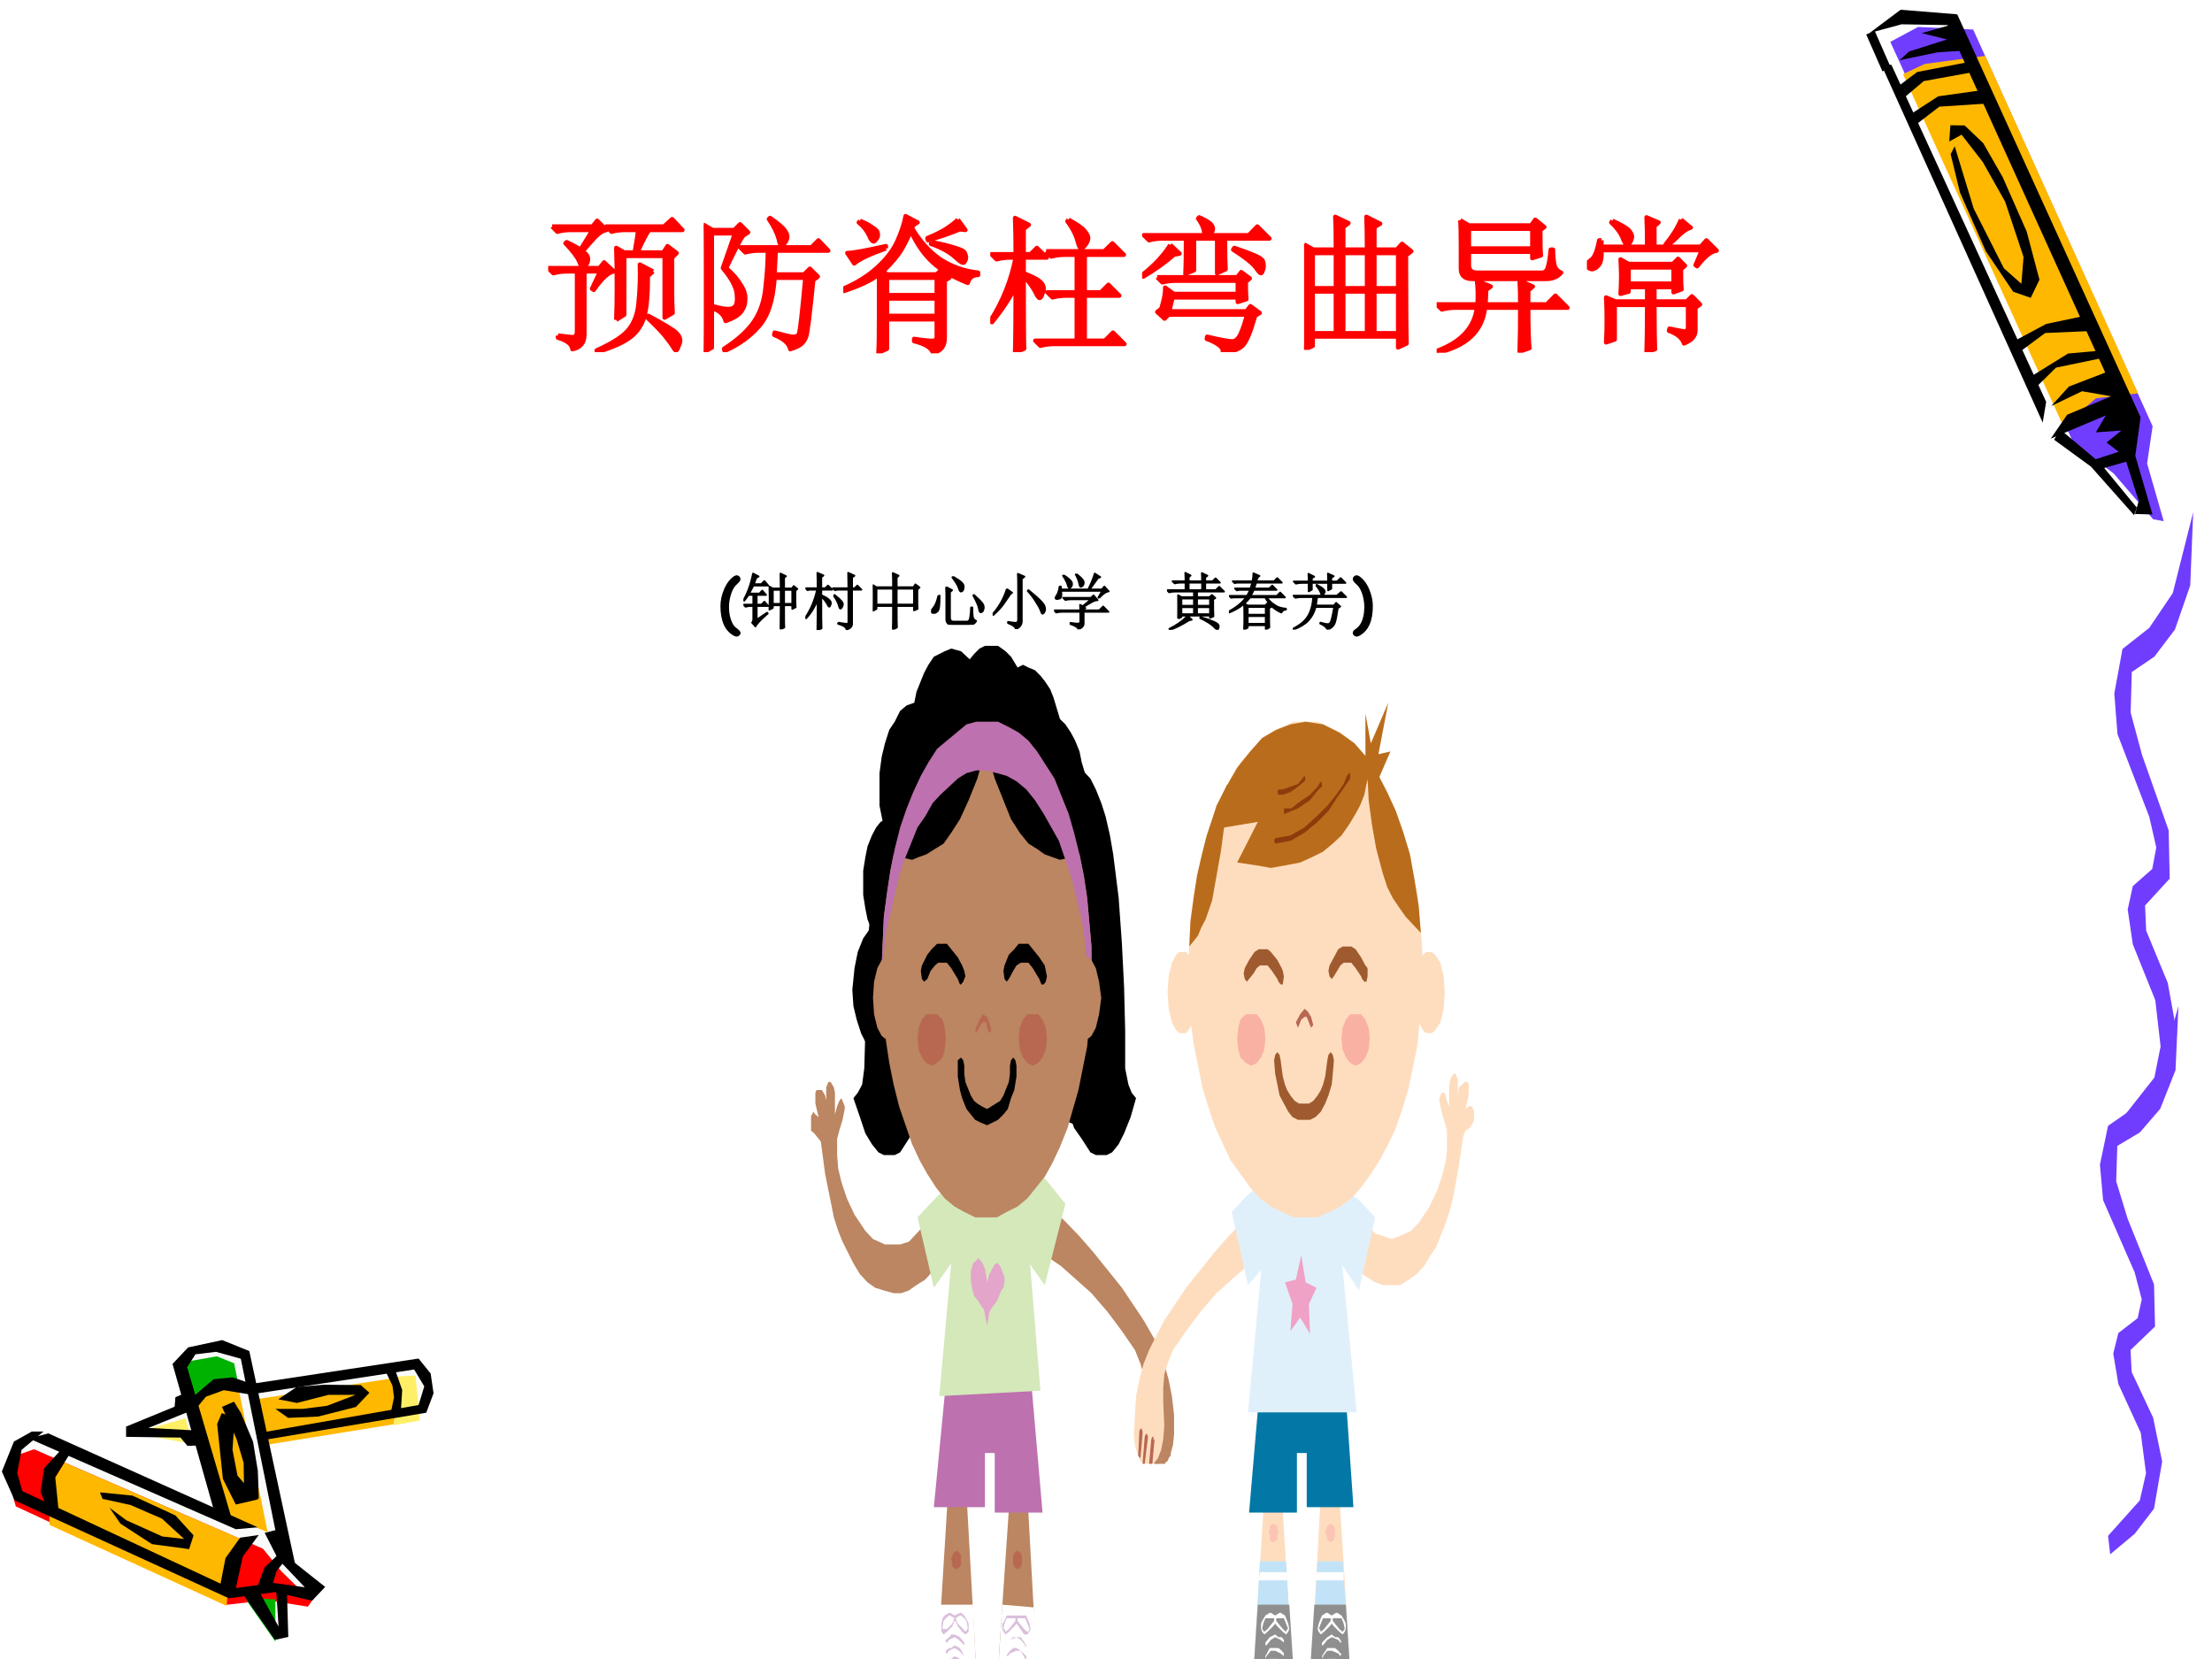 <?xml version="1.0" encoding="UTF-8" standalone="no"?>
<!DOCTYPE svg PUBLIC "-//W3C//DTD SVG 1.1//EN" "http://www.w3.org/Graphics/SVG/1.1/DTD/svg11.dtd">
<svg xmlns="http://www.w3.org/2000/svg" xmlns:xlink="http://www.w3.org/1999/xlink" version="1.1" width="720pt" height="540pt" viewBox="0 0 720 540">
<rect x="0" y="0" width="720" height="540" fill="#333333" stroke="none"/>
<g enable-background="new">
<g>
<g id="Layer-1" data-name="Artifact">
<clipPath id="cp0">
<path transform="matrix(1,0,0,-1,0,540)" d="M 0 0 L 720 0 L 720 540 L 0 540 Z " fill-rule="evenodd"/>
</clipPath>
<g clip-path="url(#cp0)">
<path transform="matrix(1,0,0,-1,0,540)" d="M 0 0 L 720 0 L 720 540 L 0 540 Z " fill="#ffffff" fill-rule="evenodd"/>
</g>
</g>
<g id="Layer-1" data-name="Artifact">
<clipPath id="cp1">
<path transform="matrix(1,0,0,-1,0,540)" d="M -0 540 L 720 540 L 720 0 L -0 -0 " fill-rule="evenodd"/>
</clipPath>
<g clip-path="url(#cp1)">
<path transform="matrix(1,0,0,-1,0,540)" d="M 635.74 533.49 L 616.78 534.49 L 607.78 528.49 L 667.03 399.4 L 681.84 388.19 L 694.05 374.6 L 697.38 374.93 L 692.64 393.1 L 693.82 404.02 L 635.74 533.49 Z " fill="#ffffff" fill-rule="evenodd"/>
</g>
</g>
<g id="Layer-1" data-name="Artifact">
<clipPath id="cp2">
<path transform="matrix(1,0,0,-1,0,540)" d="M -0 540 L 720 540 L 720 0 L -0 -0 " fill-rule="evenodd"/>
</clipPath>
<g clip-path="url(#cp2)">
<path transform="matrix(1,0,0,-1,0,540)" d="M 615.29 526.38 L 674.94 395.72 L 687.97 385.9 L 700.84 370.98 L 704.28 370.35 L 698.88 389.14 L 700.67 401.27 L 642.26 530.39 L 624.33 531.23 L 615.29 526.38 Z " fill="#703dff" fill-rule="evenodd"/>
</g>
</g>
<g id="Layer-1" data-name="Artifact">
<clipPath id="cp3">
<path transform="matrix(1,0,0,-1,0,540)" d="M -0 540 L 720 540 L 720 0 L -0 0 " fill-rule="evenodd"/>
</clipPath>
<g clip-path="url(#cp3)">
<path transform="matrix(1,0,0,-1,0,540)" d="M 671.59 401.32 L 682.23 410.35 L 695.97 411.97 L 646.21 521.81 L 626.52 519.19 L 619.42 515.87 L 671.59 401.32 Z " fill="#ffb800" fill-rule="evenodd"/>
</g>
</g>
<g id="Layer-1" data-name="Artifact">
<path transform="matrix(1,0,0,-1,0,540)" d="M 102.2 23.135 L 91.761 32.759 L 86.198 72.069 L 136.7 81.256 L 139.08 89.193 L 134.2 95.63 L 82.76 88.693 L 79.197 99.88 L 70.821 101.88 L 62.883 100.13 L 58.507 95.255 L 61.57 84.069 L 44.255 74.319 L 64.445 72.319 L 72.509 46.321 L 11.814 72.569 L 5.875 70.069 L 3 62.132 L 6.438 53.196 L 74.197 21.385 L 89.136 23.385 L 101.14 20.76 L 102.2 23.135 Z " fill="#fafafa" fill-rule="evenodd"/>
</g>
<g id="Layer-1" data-name="Artifact">
<path transform="matrix(1,0,0,-1,0,540)" d="M 127.8 91.84 L 135.25 92.28 L 136.68 77.65 L 128.3 76.08 L 127.8 91.84 Z " fill="#ffef66" fill-rule="evenodd"/>
</g>
<g id="Layer-1" data-name="Artifact">
<path transform="matrix(1,0,0,-1,0,540)" d="M 11.072 68.28 L 85.603 35.888 L 91.657 28.461 L 101.52 18.85 L 100.21 17.04 L 86.789 19.162 L 73.992 17.664 L 5.142 49.681 L 2.52 58.918 L 5.391 66.283 L 11.072 68.28 Z " fill="#ff0000" fill-rule="evenodd"/>
</g>
<g id="Layer-1" data-name="Artifact">
<path transform="matrix(1,0,0,-1,0,540)" d="M 16.08 43.651 L 73.773 17.28 L 74.837 30.59 L 81.72 37.589 L 20.961 63.96 L 16.08 56.024 L 16.08 43.651 Z " fill="#ffb800" fill-rule="evenodd"/>
</g>
<g id="Layer-1" data-name="Artifact">
<path transform="matrix(1,0,0,-1,0,540)" d="M 60.6 96.763 L 70.553 98.52 L 76.214 96.261 L 77.52 89.799 L 70.802 89.36 L 62.591 83.4 L 60.6 96.763 Z " fill="#00b200" fill-rule="evenodd"/>
</g>
<g id="Layer-1" data-name="Artifact">
<path transform="matrix(1,0,0,-1,0,540)" d="M 89.64 19.429 L 89.64 5.64 L 80.16 19.179 L 84.651 19.68 L 89.64 19.429 Z " fill="#00b200" fill-rule="evenodd"/>
</g>
<g id="Layer-1" data-name="Artifact">
<path transform="matrix(1,0,0,-1,0,540)" d="M 63 84.146 L 68.436 89.16 L 77.497 88.784 L 87.12 41.28 L 80.434 44.038 L 72.498 46.732 L 63 84.146 Z " fill="#ffb800" fill-rule="evenodd"/>
</g>
<g id="Layer-1" data-name="Artifact">
<path transform="matrix(1,0,0,-1,0,540)" d="M 126.75 91.2 L 83.52 84.584 L 85.269 69.48 L 128.19 76.408 L 129 88.516 L 126.75 91.2 Z " fill="#ffb800" fill-rule="evenodd"/>
</g>
<g id="Layer-1" data-name="Artifact">
<path transform="matrix(1,0,0,-1,0,540)" d="M 60.372 78.36 L 43.32 73.507 L 62.88 69.96 L 60.372 78.36 Z " fill="#ffef66" fill-rule="evenodd"/>
</g>
<g id="Layer-1" data-name="Artifact">
<path transform="matrix(1,0,0,-1,0,540)" d="M 62.4 85.003 L 69.524 91.056 L 75.711 91.68 L 80.648 89.995 L 81.96 86.002 L 72.836 87.499 L 67.024 85.378 L 63.212 80.76 L 62.4 85.003 Z " fill-rule="evenodd"/>
</g>
<g id="Layer-1" data-name="Artifact">
<path transform="matrix(1,0,0,-1,0,540)" d="M 79.56 20.412 L 89.494 6.24 L 93.84 7.181 L 93.405 21.854 L 89.866 22.92 L 90.674 10.567 L 83.968 22.669 L 79.56 20.412 Z " fill-rule="evenodd"/>
</g>
<g id="Layer-1" data-name="Artifact">
<path transform="matrix(1,0,0,-1,0,540)" d="M 125.52 93.611 L 127.75 88.982 L 128.25 85.165 L 127.2 80.16 L 130.49 81.036 L 130.92 87.543 L 128.38 94.8 L 125.52 93.611 Z " fill-rule="evenodd"/>
</g>
<g id="Layer-1" data-name="Artifact">
<path transform="matrix(1,0,0,-1,0,540)" d="M 15.732 73.44 L 83.88 42.864 L 76.753 42.24 L 9.48 71.755 L 15.732 73.44 Z " fill-rule="evenodd"/>
</g>
<g id="Layer-1" data-name="Artifact">
<path transform="matrix(1,0,0,-1,0,540)" d="M 33.393 52.117 L 42.493 50.119 L 52.715 45.687 L 59.946 39.069 L 52.84 39.881 L 41.184 45.125 L 35.637 49.245 L 39.189 44.064 L 49.474 37.383 L 61.566 35.76 L 63 40.255 L 57.079 46.748 L 43.116 53.179 L 32.52 54.24 L 33.393 52.117 Z " fill-rule="evenodd"/>
</g>
<g id="Layer-1" data-name="Artifact">
<path transform="matrix(1,0,0,-1,0,540)" d="M 72.181 80.04 L 76.371 78.484 L 75.683 68.086 L 77.309 59.681 L 84 51.961 L 76.746 50.28 L 72.556 58.623 L 70.68 76.491 L 72.181 80.04 Z " fill-rule="evenodd"/>
</g>
<g id="Layer-1" data-name="Artifact">
<path transform="matrix(1,0,0,-1,0,540)" d="M 90.504 33.96 L 86.136 29.84 L 83.64 23.16 L 88.632 23.972 L 90.067 28.716 L 93 32.274 L 90.504 33.96 Z " fill-rule="evenodd"/>
</g>
<g id="Layer-1" data-name="Artifact">
<path transform="matrix(1,0,0,-1,0,540)" d="M 10.349 74.04 L 4.537 70.785 L .6 61.021 L 4.787 51.633 L 74.468 19.774 L 89.467 21.777 L 101.59 18.96 L 105.84 23.467 L 94.466 32.48 L 89.842 41.993 L 86.154 41.055 L 90.529 32.48 L 99.216 23.341 L 88.904 24.781 L 76.78 23.091 L 79.03 33.356 L 84.217 40.366 L 78.155 39.49 L 73.406 32.855 L 71.781 24.531 L 7.287 54.637 L 5.599 60.583 L 7.037 68.094 L 14.161 74.04 L 10.349 74.04 Z " fill-rule="evenodd"/>
</g>
<g id="Layer-1" data-name="Artifact">
<path transform="matrix(1,0,0,-1,0,540)" d="M 20.508 68.76 L 14.397 62.153 L 13.2 54.425 L 15.279 49.189 L 19.122 47.88 L 17.988 59.161 L 23.28 67.7 L 20.508 68.76 Z " fill-rule="evenodd"/>
</g>
<g id="Layer-1" data-name="Artifact">
<path transform="matrix(1,0,0,-1,0,540)" d="M 69.81 47.777 L 56.16 96.047 L 61.232 101.42 L 72.315 103.8 L 81.144 100.24 L 96.36 29.52 L 90.912 35.585 L 78.389 97.735 L 70.311 99.986 L 63.611 99.173 L 60.919 94.984 L 75.321 46.027 L 69.81 47.777 Z " fill-rule="evenodd"/>
</g>
<g id="Layer-1" data-name="Artifact">
<path transform="matrix(1,0,0,-1,0,540)" d="M 72.24 82.069 L 76.99 71.612 L 79.303 63.847 L 79.49 52.2 L 84.24 52.2 L 83.928 61.217 L 82.365 70.735 L 78.428 80.066 L 76.178 83.76 L 72.24 82.069 Z " fill-rule="evenodd"/>
</g>
<g id="Layer-1" data-name="Artifact">
<path transform="matrix(1,0,0,-1,0,540)" d="M 59.591 86.28 L 57.093 85.211 L 56.843 82.129 L 41.04 75.65 L 41.04 72.316 L 58.779 72.065 L 61.028 69.36 L 65.4 69.549 L 64.963 74.329 L 48.286 75.21 L 61.84 80.682 L 59.591 86.28 Z " fill-rule="evenodd"/>
</g>
<g id="Layer-1" data-name="Artifact">
<path transform="matrix(1,0,0,-1,0,540)" d="M 82.2 89.606 L 136.24 97.8 L 140.18 92.921 L 141.12 86.479 L 138.74 80.162 L 85.769 71.28 L 85.519 73.782 L 136.24 82.664 L 138.11 88.731 L 134.8 94.235 L 82.2 86.229 L 82.2 89.606 Z " fill-rule="evenodd"/>
</g>
<g id="Layer-1" data-name="Artifact">
<path transform="matrix(1,0,0,-1,0,540)" d="M 89.64 81.414 L 93.779 78.48 L 103.56 78.917 L 115.85 82.038 L 120.24 86.658 L 117.42 89.155 L 105.5 89.28 L 96.538 88.531 L 90.581 84.536 L 96.663 83.349 L 106.88 85.971 L 115.73 85.971 L 106.44 82.413 L 98.544 81.414 L 89.64 81.414 Z " fill-rule="evenodd"/>
</g>
<g id="Layer-1" data-name="Artifact">
<path transform="matrix(1,0,0,-1,0,540)" d="M 686.17 40.09 L 696.5 51.618 L 698.52 60.469 L 696.8 73.636 L 689.51 89.535 L 687.86 99.424 L 689.51 106.09 L 695.8 110.95 L 697.13 117.07 L 694.84 125.81 L 684.55 149.36 L 683.52 160.89 L 686.17 173.56 L 694.84 179.57 L 702.46 189.46 L 709.08 212.52 L 708.12 191.65 L 703.15 179.08 L 696.5 171.38 L 689.18 167.01 L 688.82 155.48 L 692.53 143.35 L 701.13 121.93 L 701.46 108.22 L 693.49 100.57 L 693.85 93.414 L 700.84 78.553 L 703.78 64.294 L 701.13 48.941 L 694.84 40.746 L 686.86 34.08 L 686.17 40.09 Z " fill="#703dff" fill-rule="evenodd"/>
</g>
<g id="Layer-1" data-name="Artifact">
<path transform="matrix(1,0,0,-1,0,540)" d="M 690.86 176.07 L 701.24 189.26 L 703.27 199.39 L 701.54 214.45 L 694.22 232.64 L 692.56 243.95 L 694.22 251.57 L 700.54 257.14 L 701.87 264.14 L 699.58 274.13 L 689.23 301.07 L 688.2 314.26 L 690.86 328.76 L 699.58 335.63 L 707.23 346.95 L 713.88 373.32 L 712.92 349.45 L 707.93 335.07 L 701.24 326.26 L 693.89 321.26 L 693.52 308.07 L 697.25 294.2 L 705.9 269.7 L 706.23 254.01 L 698.21 245.26 L 698.58 237.07 L 705.6 220.07 L 708.56 203.76 L 705.9 186.2 L 699.58 176.82 L 691.56 169.2 L 690.86 176.07 Z " fill="#703dff" fill-rule="evenodd"/>
</g>
<g id="Layer-1" data-name="Artifact">
<clipPath id="cp4">
<path transform="matrix(1,0,0,-1,0,540)" d="M -0 540 L 720 540 L 720 0 L -0 0 " fill-rule="evenodd"/>
</clipPath>
<g clip-path="url(#cp4)">
<path transform="matrix(1,0,0,-1,0,540)" d="M 668.6 396.88 L 680.61 388.11 L 694.64 372.3 L 695.54 374.75 L 683.49 389.39 L 670.61 400.2 L 668.6 396.88 Z " fill-rule="evenodd"/>
</g>
</g>
<g id="Layer-1" data-name="Artifact">
<clipPath id="cp5">
<path transform="matrix(1,0,0,-1,0,540)" d="M -0 540 L 720 540 L 720 0 L -0 -0 " fill-rule="evenodd"/>
</clipPath>
<g clip-path="url(#cp5)">
<path transform="matrix(1,0,0,-1,0,540)" d="M 618.31 520.4 L 630.58 522.95 L 640.33 523.6 L 634.85 531.87 L 625.49 529.22 L 633.75 527.15 L 621.42 523.25 L 618.31 520.4 Z " fill-rule="evenodd"/>
</g>
</g>
<g id="Layer-1" data-name="Artifact">
<clipPath id="cp6">
<path transform="matrix(1,0,0,-1,0,540)" d="M -0 540 L 720 540 L 720 0 L -0 -0 " fill-rule="evenodd"/>
</clipPath>
<g clip-path="url(#cp6)">
<path transform="matrix(1,0,0,-1,0,540)" d="M 634.93 489.82 L 637.96 477.38 L 646.37 458.25 L 655.29 445.04 L 660.99 443.06 L 663.84 448.95 L 659.68 464.63 L 651.87 482.34 L 645.52 493.42 L 639.49 499.17 L 634.85 499.23 L 634.47 493.94 L 638.49 496.16 L 645.41 487.23 L 652.66 474.38 L 658.66 456.36 L 657.96 447.61 L 652.26 452.68 L 642.44 472.09 L 636.25 492.39 L 634.93 489.82 Z " fill-rule="evenodd"/>
</g>
</g>
<g id="Layer-1" data-name="Artifact">
<clipPath id="cp7">
<path transform="matrix(1,0,0,-1,0,540)" d="M -0 540 L 720 540 L 720 0 L -0 -0 " fill-rule="evenodd"/>
</clipPath>
<g clip-path="url(#cp7)">
<path transform="matrix(1,0,0,-1,0,540)" d="M 612.33 519.01 L 664.89 402.46 L 666.02 409.2 L 615.65 518.9 L 612.33 519.01 Z " fill-rule="evenodd"/>
</g>
</g>
<g id="Layer-1" data-name="Artifact">
<clipPath id="cp8">
<path transform="matrix(1,0,0,-1,0,540)" d="M -0 540 L 720 540 L 720 0 L -0 -0 " fill-rule="evenodd"/>
</clipPath>
<g clip-path="url(#cp8)">
<path transform="matrix(1,0,0,-1,0,540)" d="M 667.51 397.22 L 672.84 405 L 687.18 411.02 L 677.7 412.66 L 667.68 407.84 L 673.41 414.17 L 685.25 418.73 L 633.97 531.83 L 618.97 532.09 L 608.57 529.28 L 618.65 536.83 L 637.07 535.34 L 696.75 404.17 L 695.03 391.64 L 700.63 372.54 L 694.94 372.7 L 696.15 376.96 L 692.07 389.73 L 684.08 387.44 L 680.64 390.05 L 689.65 392.95 L 685.67 395.96 L 690.53 399.87 L 682.19 399.26 L 685.41 404.77 L 667.51 397.22 Z " fill-rule="evenodd"/>
</g>
</g>
<g id="Layer-1" data-name="Artifact">
<clipPath id="cp9">
<path transform="matrix(1,0,0,-1,0,540)" d="M -0 540 L 720 540 L 720 0 L -0 -0 " fill-rule="evenodd"/>
</clipPath>
<g clip-path="url(#cp9)">
<path transform="matrix(1,0,0,-1,0,540)" d="M 663.45 414.65 L 669.21 420.33 L 684.87 423.59 L 683.63 425.87 L 673.13 424.92 L 661.1 417.46 L 663.45 414.65 Z " fill-rule="evenodd"/>
</g>
</g>
<g id="Layer-1" data-name="Artifact">
<clipPath id="cp10">
<path transform="matrix(1,0,0,-1,0,540)" d="M -0 540 L 720 540 L 720 0 L -0 -0 " fill-rule="evenodd"/>
</clipPath>
<g clip-path="url(#cp10)">
<path transform="matrix(1,0,0,-1,0,540)" d="M 656.71 424.93 L 665.69 431.61 L 680.45 432.25 L 678.13 437.1 L 666 434.55 L 655.27 428.8 L 656.71 424.93 Z " fill-rule="evenodd"/>
</g>
</g>
<g id="Layer-1" data-name="Artifact">
<clipPath id="cp11">
<path transform="matrix(1,0,0,-1,0,540)" d="M -0 540 L 720 540 L 720 0 L -0 -0 " fill-rule="evenodd"/>
</clipPath>
<g clip-path="url(#cp11)">
<path transform="matrix(1,0,0,-1,0,540)" d="M 623.06 498.98 L 631.26 505.29 L 647.3 506.33 L 645.13 510.65 L 630.89 508.65 L 621.31 502.45 L 623.06 498.98 Z " fill-rule="evenodd"/>
</g>
</g>
<g id="Layer-1" data-name="Artifact">
<clipPath id="cp12">
<path transform="matrix(1,0,0,-1,0,540)" d="M -0 540 L 720 540 L 720 0 L -0 -0 " fill-rule="evenodd"/>
</clipPath>
<g clip-path="url(#cp12)">
<path transform="matrix(1,0,0,-1,0,540)" d="M 619.44 507.91 L 626.16 513.6 L 642.73 516.61 L 640.79 519.82 L 624.03 516.56 L 617.13 511.37 L 619.44 507.91 Z " fill-rule="evenodd"/>
</g>
</g>
<g id="Layer-1" data-name="Artifact">
<path transform="matrix(1,0,0,-1,0,540)" stroke-width="3" stroke-linecap="butt" stroke-linejoin="round" fill="none" stroke="#000000" d="M 608.82 529.38 L 614.1 517.38 "/>
</g>
<g id="Layer-1" data-name="P">
<clipPath id="cp13">
<path transform="matrix(1,0,0,-1,0,540)" d="M 0 0 L 720 0 L 720 540 L 0 540 Z " fill-rule="evenodd"/>
</clipPath>
<g clip-path="url(#cp13)">
<symbol id="font_e_4eb4">
<path d="M .027 .852 L .301 .852 L .332 .891 L .395 .828 C .371 .823 .348 .809 .324 .785 C .303 .764 .273 .73 .234 .684 C .26 .665 .272 .647 .27 .629 C .27 .611 .264 .598 .254 .59 C .246 .582 .241 .578 .238 .578 C .228 .578 .219 .59 .211 .613 C .198 .645 .167 .686 .117 .738 L .125 .746 C .164 .728 .195 .711 .219 .695 L .301 .828 L .156 .828 C .122 .828 .091 .824 .062 .816 L .027 .852 M .066 .113 C .113 .108 .146 .104 .164 .102 C .185 .102 .195 .115 .195 .141 L .195 .547 L .129 .547 C .095 .547 .064 .543 .035 .535 L 0 .57 L .348 .57 L .379 .609 L .445 .547 C .409 .542 .363 .5 .309 .422 L .297 .43 L .352 .547 L .246 .547 L .246 .121 C .246 .064 .219 .03 .164 .02 C .161 .053 .129 .079 .066 .098 L .066 .113 M .461 .219 C .464 .286 .465 .365 .465 .453 C .465 .544 .464 .629 .461 .707 L .516 .676 L .586 .676 C .599 .749 .607 .799 .609 .828 L .523 .828 C .49 .828 .458 .824 .43 .816 L .395 .852 L .785 .852 L .84 .902 L .91 .828 L .684 .828 C .665 .802 .639 .751 .605 .676 L .781 .676 L .809 .719 L .871 .672 L .84 .641 L .84 .402 C .84 .358 .841 .312 .844 .266 L .789 .234 L .789 .652 L .516 .652 L .516 .254 L .461 .219 M .711 .547 L .676 .516 C .676 .391 .668 .299 .652 .242 C .637 .188 .607 .142 .562 .105 C .518 .069 .441 .034 .332 0 L .328 .012 C .443 .064 .517 .113 .551 .16 C .587 .207 .608 .268 .613 .344 C .621 .422 .624 .505 .621 .594 L .711 .547 M .68 .246 C .792 .186 .855 .147 .871 .129 C .887 .113 .895 .096 .895 .078 C .895 .068 .891 .055 .883 .039 C .878 .021 .872 .012 .867 .012 C .862 .012 .857 .017 .852 .027 C .839 .048 .822 .072 .801 .098 C .783 .124 .74 .169 .672 .234 L .68 .246 Z "/>
</symbol>
<symbol id="font_e_4c62">
<path d="M 0 0 C .003 .078 .004 .219 .004 .422 C .004 .628 .003 .775 0 .863 L .059 .828 L .207 .828 L .246 .867 L .301 .812 L .266 .789 C .247 .763 .21 .69 .152 .57 C .197 .531 .229 .493 .25 .457 C .273 .423 .284 .389 .281 .355 C .281 .324 .271 .296 .25 .27 C .229 .246 .195 .227 .148 .211 C .138 .25 .112 .277 .07 .293 L .074 .309 C .111 .298 .142 .293 .168 .293 C .186 .293 .201 .298 .211 .309 C .224 .322 .228 .352 .223 .398 C .217 .445 .186 .503 .129 .57 L .211 .805 L .055 .805 L .055 .031 L 0 0 M .742 .488 C .719 .257 .703 .13 .695 .109 C .69 .091 .681 .076 .668 .062 C .655 .047 .628 .033 .586 .02 C .578 .059 .542 .091 .477 .117 L .48 .133 C .527 .12 .565 .111 .594 .105 C .622 .103 .639 .109 .645 .125 C .652 .143 .667 .27 .688 .504 L .48 .504 C .47 .35 .434 .24 .371 .172 C .311 .104 .234 .049 .141 .008 L .137 .023 C .23 .083 .298 .145 .34 .207 C .384 .272 .41 .349 .418 .438 C .428 .526 .434 .609 .434 .688 L .375 .688 C .341 .688 .31 .684 .281 .676 L .246 .711 L .73 .711 L .777 .758 L .844 .688 L .488 .688 C .486 .646 .483 .592 .48 .527 L .68 .527 L .719 .566 L .773 .512 L .742 .488 M .449 .91 C .501 .874 .534 .846 .547 .828 C .56 .81 .566 .796 .566 .785 C .566 .77 .561 .755 .551 .742 C .54 .729 .533 .723 .527 .723 C .52 .723 .513 .737 .508 .766 C .497 .807 .475 .853 .441 .902 L .449 .91 Z "/>
</symbol>
<symbol id="font_e_373a">
<path d="M .113 .898 C .147 .885 .174 .871 .195 .855 C .219 .842 .232 .828 .234 .812 C .237 .797 .233 .784 .223 .773 C .215 .763 .21 .758 .207 .758 C .197 .758 .186 .771 .176 .797 C .16 .831 .137 .861 .105 .887 L .113 .898 M .777 .906 L .828 .836 L .789 .84 C .727 .814 .655 .789 .574 .766 L .57 .781 C .628 .805 .672 .827 .703 .848 C .737 .871 .762 .891 .777 .906 M .289 .711 C .18 .672 .108 .638 .074 .609 L .027 .68 C .061 .68 .148 .695 .289 .727 L .289 .711 M .598 .754 C .665 .741 .719 .728 .758 .715 C .797 .704 .819 .693 .824 .68 C .829 .669 .832 .659 .832 .648 C .832 .638 .828 .628 .82 .617 C .815 .607 .794 .618 .758 .652 C .721 .686 .667 .716 .594 .742 L .598 .754 M .297 .512 L .297 .395 L .633 .395 L .633 .512 L .297 .512 M .297 .371 L .297 .254 L .633 .254 L .633 .371 L .297 .371 M .238 .004 C .241 .059 .242 .141 .242 .25 C .242 .362 .242 .457 .242 .535 C .188 .493 .108 .456 .004 .422 L 0 .438 C .091 .477 .168 .525 .23 .582 C .293 .639 .339 .699 .367 .762 C .396 .827 .414 .883 .422 .93 L .504 .887 L .477 .871 L .465 .852 C .514 .766 .577 .695 .652 .641 C .73 .589 .818 .557 .914 .547 L .914 .531 C .878 .531 .854 .513 .844 .477 C .745 .516 .665 .562 .605 .617 C .546 .672 .496 .743 .457 .832 C .449 .806 .431 .767 .402 .715 C .374 .665 .329 .612 .27 .555 L .297 .535 L .633 .535 L .664 .566 L .719 .512 L .688 .492 L .688 .105 C .688 .077 .682 .056 .672 .043 C .664 .027 .643 .013 .609 0 C .599 .036 .556 .064 .48 .082 L .48 .098 C .556 .087 .6 .083 .613 .086 C .626 .089 .633 .096 .633 .109 L .633 .23 L .297 .23 L .297 .031 L .238 .004 Z "/>
</symbol>
<symbol id="font_e_1e21">
<path d="M .531 .898 C .591 .865 .628 .839 .641 .82 C .656 .802 .664 .786 .664 .773 C .664 .76 .658 .745 .645 .727 C .632 .711 .622 .703 .617 .703 C .609 .703 .602 .717 .594 .746 C .583 .79 .56 .837 .523 .887 L .531 .898 M .379 .684 L .773 .684 L .828 .738 L .906 .66 L .641 .66 L .641 .406 L .75 .406 L .801 .457 L .875 .383 L .641 .383 L .641 .078 L .777 .078 L .832 .133 L .91 .055 L .434 .055 C .4 .055 .368 .051 .34 .043 L .305 .078 L .586 .078 L .586 .383 L .516 .383 C .482 .383 .451 .379 .422 .371 L .387 .406 L .586 .406 L .586 .66 L .508 .66 C .474 .66 .443 .656 .414 .648 L .379 .684 M .227 .516 C .227 .24 .228 .076 .23 .023 L .168 0 C .171 .112 .172 .26 .172 .445 C .135 .37 .082 .289 .012 .203 L 0 .211 C .086 .346 .143 .49 .172 .641 L .137 .641 C .103 .641 .072 .637 .043 .629 L .008 .664 L .172 .664 C .172 .75 .171 .832 .168 .91 L .262 .863 L .227 .836 L .227 .664 L .273 .664 L .316 .707 L .383 .641 L .227 .641 L .227 .535 C .281 .514 .318 .496 .336 .48 C .354 .465 .363 .448 .363 .43 C .363 .422 .359 .409 .352 .391 C .346 .375 .341 .367 .336 .367 C .328 .367 .319 .379 .309 .402 C .29 .439 .263 .477 .227 .516 Z "/>
</symbol>
<symbol id="font_e_155f">
<path d="M .102 .508 L .645 .508 L .672 .543 L .73 .5 L .703 .477 C .703 .427 .704 .388 .707 .359 L .648 .34 L .648 .371 L .207 .371 L .184 .277 L .707 .277 L .734 .312 L .797 .266 L .766 .246 C .734 .134 .706 .066 .68 .043 C .654 .017 .609 .003 .547 0 C .552 .031 .516 .061 .438 .09 L .441 .105 C .538 .082 .595 .072 .613 .074 C .634 .074 .652 .091 .668 .125 C .684 .161 .698 .204 .711 .254 L .18 .254 L .152 .227 L .102 .273 L .129 .293 C .137 .316 .143 .34 .148 .363 C .154 .389 .156 .414 .156 .438 L .215 .395 L .648 .395 L .648 .484 L .23 .484 C .197 .484 .165 .48 .137 .473 L .102 .508 M .562 .77 C .562 .673 .564 .604 .566 .562 L .508 .535 L .508 .77 L .352 .77 L .352 .555 L .293 .531 C .296 .589 .297 .668 .297 .77 L .141 .77 C .107 .77 .076 .766 .047 .758 L .012 .793 L .422 .793 C .422 .829 .408 .867 .379 .906 L .387 .914 C .434 .893 .461 .876 .469 .863 C .477 .853 .48 .844 .48 .836 C .48 .823 .473 .809 .457 .793 L .723 .793 L .781 .852 L .863 .77 L .562 .77 M .191 .727 L .254 .668 L .215 .66 C .16 .611 .091 .561 .008 .512 L 0 .523 C .081 .586 .145 .654 .191 .727 M .617 .695 L .625 .707 C .68 .689 .725 .672 .762 .656 C .798 .641 .818 .626 .82 .613 C .823 .603 .824 .594 .824 .586 C .824 .573 .822 .561 .816 .551 C .814 .54 .81 .535 .805 .535 C .799 .535 .789 .547 .773 .57 C .75 .602 .698 .643 .617 .695 Z "/>
</symbol>
<symbol id="font_e_1d22">
<path d="M .477 .395 L .477 .113 L .637 .113 L .637 .395 L .477 .395 M 0 .715 L .062 .68 L .215 .68 C .215 .776 .214 .85 .211 .902 L .301 .859 L .266 .832 L .266 .68 L .426 .68 C .426 .786 .424 .861 .422 .902 L .516 .855 L .477 .832 L .477 .68 L .629 .68 L .664 .719 L .727 .668 L .691 .641 C .691 .302 .693 .103 .695 .043 L .637 .016 L .637 .09 L .059 .09 L .059 .027 L 0 0 C .003 .122 .004 .243 .004 .363 C .004 .486 .003 .603 0 .715 M .059 .656 L .059 .418 L .215 .418 L .215 .656 L .059 .656 M .266 .656 L .266 .418 L .426 .418 L .426 .656 L .266 .656 M .477 .656 L .477 .418 L .637 .418 L .637 .656 L .477 .656 M .059 .395 L .059 .113 L .215 .113 L .215 .395 L .059 .395 M .266 .395 L .266 .113 L .426 .113 L .426 .395 L .266 .395 Z "/>
</symbol>
<symbol id="font_e_1532">
<path d="M 0 .328 L .277 .328 C .28 .391 .279 .444 .273 .488 L .367 .449 L .336 .426 L .332 .328 L .566 .328 C .566 .388 .565 .441 .562 .488 L .652 .449 L .621 .422 L .621 .328 L .746 .328 L .805 .387 L .887 .305 L .621 .305 C .621 .169 .624 .078 .629 .031 L .562 .008 C .565 .089 .566 .188 .566 .305 L .328 .305 C .31 .146 .202 .044 .004 0 L 0 .012 C .164 .072 .255 .169 .273 .305 L .129 .305 C .095 .305 .064 .301 .035 .293 L 0 .328 M .16 .898 L .219 .863 L .641 .863 L .668 .902 L .73 .852 L .703 .832 C .703 .743 .704 .686 .707 .66 L .648 .641 L .648 .684 L .219 .684 L .219 .594 C .219 .56 .237 .543 .273 .543 L .719 .543 C .737 .546 .749 .559 .754 .582 C .762 .605 .768 .645 .773 .699 L .789 .699 C .789 .663 .792 .63 .797 .602 C .802 .573 .818 .553 .844 .543 C .82 .514 .786 .5 .742 .5 L .242 .5 C .19 .5 .164 .523 .164 .57 L .164 .723 C .164 .796 .163 .854 .16 .898 M .219 .84 L .219 .707 L .648 .707 L .648 .84 L .219 .84 Z "/>
</symbol>
<symbol id="font_e_1468">
<path d="M .173 .891 C .236 .862 .273 .84 .286 .824 C .299 .809 .306 .794 .306 .781 C .306 .776 .303 .767 .298 .754 C .293 .741 .285 .733 .275 .73 C .264 .728 .253 .745 .24 .781 C .224 .815 .199 .848 .165 .879 L .173 .891 M .099 .758 L .099 .715 L .408 .715 C .408 .814 .406 .88 .404 .914 L .486 .879 L .458 .855 L .458 .715 L .771 .715 L .81 .758 L .88 .688 C .844 .685 .799 .65 .747 .582 L .736 .59 L .779 .691 L .099 .691 C .102 .645 .096 .612 .083 .594 C .07 .576 .055 .565 .036 .562 C .021 .562 .01 .569 .005 .582 C 0 .598 .009 .613 .033 .629 C .053 .645 .07 .688 .083 .758 L .099 .758 M .638 .898 L .704 .844 C .684 .839 .66 .824 .634 .801 C .608 .775 .578 .747 .544 .719 L .533 .73 C .559 .762 .579 .79 .595 .816 C .611 .842 .625 .87 .638 .898 M .283 .574 L .283 .465 L .587 .465 L .587 .574 L .283 .574 M .56 .16 C .609 .15 .642 .143 .658 .141 C .676 .141 .685 .15 .685 .168 L .685 .32 L .458 .32 C .458 .172 .46 .072 .462 .02 L .404 0 C .406 .062 .408 .169 .408 .32 L .189 .32 L .189 .086 L .13 .066 C .133 .118 .134 .169 .134 .219 C .134 .271 .133 .322 .13 .371 L .193 .344 L .408 .344 L .408 .441 L .283 .441 L .283 .41 L .228 .395 C .23 .434 .232 .473 .232 .512 C .232 .551 .23 .59 .228 .629 L .283 .598 L .583 .598 L .618 .633 L .665 .586 L .638 .562 C .638 .495 .639 .449 .642 .426 L .587 .406 L .587 .441 L .458 .441 L .458 .344 L .677 .344 L .712 .379 L .767 .324 L .736 .301 L .736 .148 C .736 .109 .71 .079 .658 .059 C .647 .095 .613 .124 .556 .145 L .56 .16 Z "/>
</symbol>
<use xlink:href="#font_e_4eb4" transform="matrix(48.024,0,0,-48.024,178.431,114.63)" fill="#ff0000"/>
<use xlink:href="#font_e_4c62" transform="matrix(48.024,0,0,-48.024,229.081,114.63)" fill="#ff0000"/>
<use xlink:href="#font_e_373a" transform="matrix(48.024,0,0,-48.024,274.484,115.005)" fill="#ff0000"/>
<use xlink:href="#font_e_1e21" transform="matrix(48.024,0,0,-48.024,322.32,114.63)" fill="#ff0000"/>
<use xlink:href="#font_e_155f" transform="matrix(48.024,0,0,-48.024,371.758,114.63)" fill="#ff0000"/>
<use xlink:href="#font_e_1d22" transform="matrix(48.024,0,0,-48.024,424.476,113.879)" fill="#ff0000"/>
<use xlink:href="#font_e_1532" transform="matrix(48.024,0,0,-48.024,467.627,114.817)" fill="#ff0000"/>
<use xlink:href="#font_e_1468" transform="matrix(48.024,0,0,-48.024,516.531,114.63)" fill="#ff0000"/>
<use xlink:href="#font_e_4eb4" stroke-width=".029" stroke-linecap="butt" stroke-linejoin="round" transform="matrix(48.024,0,0,-48.024,178.431,114.63)" fill="none" stroke="#ff0000"/>
<use xlink:href="#font_e_4c62" stroke-width=".029" stroke-linecap="butt" stroke-linejoin="round" transform="matrix(48.024,0,0,-48.024,229.081,114.63)" fill="none" stroke="#ff0000"/>
<use xlink:href="#font_e_373a" stroke-width=".029" stroke-linecap="butt" stroke-linejoin="round" transform="matrix(48.024,0,0,-48.024,274.484,115.005)" fill="none" stroke="#ff0000"/>
<use xlink:href="#font_e_1e21" stroke-width=".029" stroke-linecap="butt" stroke-linejoin="round" transform="matrix(48.024,0,0,-48.024,322.32,114.63)" fill="none" stroke="#ff0000"/>
<use xlink:href="#font_e_155f" stroke-width=".029" stroke-linecap="butt" stroke-linejoin="round" transform="matrix(48.024,0,0,-48.024,371.758,114.63)" fill="none" stroke="#ff0000"/>
<use xlink:href="#font_e_1d22" stroke-width=".029" stroke-linecap="butt" stroke-linejoin="round" transform="matrix(48.024,0,0,-48.024,424.476,113.879)" fill="none" stroke="#ff0000"/>
<use xlink:href="#font_e_1532" stroke-width=".029" stroke-linecap="butt" stroke-linejoin="round" transform="matrix(48.024,0,0,-48.024,467.627,114.817)" fill="none" stroke="#ff0000"/>
<use xlink:href="#font_e_1468" stroke-width=".029" stroke-linecap="butt" stroke-linejoin="round" transform="matrix(48.024,0,0,-48.024,516.531,114.63)" fill="none" stroke="#ff0000"/>
</g>
</g>
<g id="Layer-1" data-name="Span">
<clipPath id="cp15">
<path transform="matrix(1,0,0,-1,0,540)" d="M 0 0 L 720 0 L 720 540 L 0 540 Z " fill-rule="evenodd"/>
</clipPath>
<g clip-path="url(#cp15)">
<symbol id="font_10_b">
<path d="M .29 .871 C .279 .86 .264 .845 .246 .828 C .212 .791 .185 .737 .166 .667 C .148 .605 .139 .544 .139 .484 C .139 .416 .147 .353 .164 .296 C .185 .22 .219 .166 .264 .135 C .305 .106 .326 .081 .326 .059 C .326 .042 .319 .028 .306 .017 C .293 .006 .279 0 .263 0 C .249 0 .234 .004 .218 .013 C .073 .091 0 .251 0 .495 C 0 .582 .018 .67 .055 .759 C .096 .86 .151 .933 .218 .979 C .235 .99 .25 .995 .261 .995 C .279 .995 .294 .989 .307 .976 C .319 .963 .326 .948 .326 .932 C .326 .915 .314 .895 .29 .871 Z "/>
</symbol>
<use xlink:href="#font_10_b" transform="matrix(20.04,0,0,-20.04,234.505,207.197)"/>
</g>
</g>
<g id="Layer-1" data-name="P">
<clipPath id="cp17">
<path transform="matrix(1,0,0,-1,0,540)" d="M 0 0 L 720 0 L 720 540 L 0 540 Z " fill-rule="evenodd"/>
</clipPath>
<g clip-path="url(#cp17)">
<symbol id="font_e_4acf">
<path d="M .477 .641 L .477 .414 L .605 .414 L .605 .641 L .477 .641 M .66 .641 L .66 .414 L .793 .414 L .793 .641 L .66 .641 M .844 .465 C .844 .428 .845 .393 .848 .359 L .793 .332 L .793 .391 L .66 .391 L .66 .152 C .66 .111 .661 .07 .664 .031 L .602 0 C .604 .102 .605 .232 .605 .391 L .477 .391 L .477 .348 L .422 .32 C .424 .396 .426 .458 .426 .508 C .426 .56 .424 .622 .422 .695 L .477 .664 L .605 .664 C .605 .732 .604 .812 .602 .906 L .691 .863 L .66 .84 L .66 .664 L .789 .664 L .816 .703 L .875 .656 L .844 .629 L .844 .465 M .215 .156 L .383 .27 L .395 .258 C .28 .159 .214 .089 .195 .047 L .141 .109 C .154 .122 .16 .142 .16 .168 L .16 .379 L .109 .379 C .089 .379 .064 .375 .035 .367 L 0 .402 L .16 .402 L .16 .559 L .082 .559 C .059 .525 .035 .493 .012 .465 L 0 .473 C .068 .585 .12 .729 .156 .906 L .246 .859 L .207 .836 C .191 .794 .178 .76 .168 .734 L .289 .734 L .34 .785 L .402 .711 L .16 .711 C .134 .659 .112 .616 .094 .582 L .262 .582 L .305 .629 L .367 .559 L .215 .559 L .215 .402 L .293 .402 L .34 .449 L .402 .379 L .215 .379 L .215 .156 Z "/>
</symbol>
<symbol id="font_e_1d81">
<path d="M .531 .121 C .589 .111 .63 .104 .656 .102 C .685 .099 .699 .108 .699 .129 L .699 .656 L .527 .656 L .48 .648 L .449 .68 L .699 .68 C .699 .742 .698 .826 .695 .93 L .797 .883 L .758 .855 L .758 .68 L .801 .68 L .844 .723 L .91 .656 L .758 .656 L .758 .094 C .753 .052 .723 .023 .668 .008 C .668 .044 .622 .076 .531 .102 L .531 .121 M .461 .559 L .473 .57 C .53 .526 .566 .493 .582 .473 C .6 .452 .609 .434 .609 .418 C .609 .405 .604 .389 .594 .371 C .583 .355 .576 .348 .57 .348 C .56 .348 .551 .366 .543 .402 C .527 .452 .5 .504 .461 .559 M .258 .547 C .258 .245 .259 .072 .262 .027 L .195 0 C .198 .115 .199 .281 .199 .5 C .16 .388 .098 .285 .012 .191 L 0 .203 C .089 .333 .152 .484 .191 .656 L .07 .656 L .035 .648 L .004 .68 L .199 .68 C .199 .766 .198 .849 .195 .93 L .293 .887 L .258 .859 L .258 .68 L .324 .68 L .367 .723 L .434 .656 L .258 .656 L .258 .566 C .318 .54 .358 .517 .379 .496 C .402 .478 .414 .458 .414 .438 C .414 .427 .41 .414 .402 .398 C .397 .385 .393 .379 .391 .379 C .38 .379 .37 .392 .359 .418 C .339 .457 .305 .5 .258 .547 Z "/>
</symbol>
<symbol id="font_e_45d">
<path d="M .387 .664 L .387 .406 L .668 .406 L .668 .664 L .387 .664 M .328 .688 C .328 .789 .327 .866 .324 .918 L .418 .875 L .387 .844 L .387 .688 L .66 .688 L .691 .734 L .758 .684 L .723 .652 L .723 .426 C .723 .397 .724 .367 .727 .336 L .668 .312 L .668 .383 L .387 .383 C .387 .185 .388 .069 .391 .035 L .324 0 C .327 .06 .328 .188 .328 .383 L .059 .383 L .059 .336 L 0 .305 C .003 .352 .004 .419 .004 .508 C .004 .596 .003 .668 0 .723 L .059 .688 L .328 .688 M .059 .664 L .059 .406 L .328 .406 L .328 .664 L .059 .664 Z "/>
</symbol>
<symbol id="font_e_15f3">
<path d="M .355 .781 C .418 .745 .464 .714 .492 .688 C .521 .661 .533 .634 .527 .605 C .525 .579 .518 .561 .508 .551 C .497 .543 .49 .539 .484 .539 C .471 .539 .46 .557 .449 .594 C .434 .641 .398 .699 .344 .77 L .355 .781 M .242 .613 L .34 .562 L .305 .531 L .305 .133 C .302 .081 .32 .053 .359 .051 L .582 .051 C .611 .053 .628 .076 .633 .117 C .641 .159 .646 .214 .648 .281 L .668 .281 C .668 .211 .671 .159 .676 .125 C .684 .094 .702 .073 .73 .062 C .71 .021 .672 0 .617 0 L .328 0 C .268 .003 .241 .042 .246 .117 L .246 .438 C .246 .505 .245 .564 .242 .613 M .117 .473 L .137 .473 C .137 .389 .134 .328 .129 .289 C .124 .25 .112 .224 .094 .211 C .078 .198 .062 .191 .047 .191 C .039 .191 .029 .193 .016 .195 C .005 .201 0 .207 0 .215 C 0 .228 .012 .247 .035 .273 C .069 .312 .096 .379 .117 .473 M .684 .477 L .695 .484 C .773 .414 .82 .366 .836 .34 C .852 .314 .857 .288 .852 .262 C .846 .236 .839 .219 .828 .211 C .818 .206 .81 .203 .805 .203 C .792 .203 .783 .221 .777 .258 C .77 .305 .738 .378 .684 .477 Z "/>
</symbol>
<symbol id="font_e_123f">
<path d="M .414 .707 C .414 .788 .413 .852 .41 .898 L .516 .852 L .473 .816 L .473 .129 C .473 .069 .44 .026 .375 0 C .378 .031 .336 .064 .25 .098 L .25 .117 C .307 .107 .349 .102 .375 .102 C .401 .102 .414 .12 .414 .156 L .414 .707 M .23 .652 L .316 .59 C .296 .579 .277 .56 .262 .531 C .243 .503 .214 .46 .172 .402 C .133 .348 .079 .29 .012 .23 L 0 .242 C .034 .279 .068 .323 .102 .375 C .135 .427 .163 .478 .184 .527 C .207 .579 .223 .621 .23 .652 M .582 .633 C .681 .552 .749 .492 .785 .453 C .822 .414 .841 .385 .844 .367 C .849 .349 .852 .336 .852 .328 C .852 .305 .846 .285 .836 .27 C .826 .257 .818 .25 .812 .25 C .802 .25 .793 .264 .785 .293 C .77 .335 .743 .383 .707 .438 C .673 .495 .628 .556 .57 .621 L .582 .633 Z "/>
</symbol>
<symbol id="font_e_1196">
<path d="M .156 .879 C .24 .824 .284 .783 .289 .754 C .294 .728 .29 .707 .277 .691 C .264 .678 .255 .672 .25 .672 C .24 .672 .23 .686 .223 .715 C .212 .757 .186 .809 .145 .871 L .156 .879 M .363 .898 C .439 .841 .478 .798 .48 .77 C .483 .743 .478 .724 .465 .711 C .452 .698 .443 .691 .438 .691 C .424 .691 .415 .707 .41 .738 C .402 .783 .383 .833 .352 .891 L .363 .898 M .73 .508 L .719 .516 L .781 .625 L .113 .625 C .118 .591 .12 .562 .117 .539 C .115 .518 .104 .505 .086 .5 C .07 .495 .06 .492 .055 .492 C .047 .492 .039 .493 .031 .496 C .026 .501 .023 .505 .023 .508 C .023 .518 .03 .533 .043 .551 C .064 .579 .079 .628 .09 .695 L .109 .695 L .113 .648 L .555 .648 C .604 .745 .639 .831 .66 .906 L .75 .848 L .711 .832 C .667 .772 .622 .711 .578 .648 L .777 .648 L .816 .695 L .887 .617 C .842 .612 .79 .576 .73 .508 M .266 .105 C .331 .095 .374 .091 .395 .094 C .415 .094 .426 .107 .426 .133 L .426 .285 L .129 .285 C .095 .285 .064 .281 .035 .273 L 0 .309 L .426 .309 C .426 .332 .424 .362 .422 .398 L .465 .375 L .602 .488 L .277 .488 C .243 .488 .212 .484 .184 .477 L .148 .512 L .598 .512 L .641 .551 L .707 .473 C .686 .475 .658 .467 .621 .449 C .587 .431 .539 .402 .477 .363 L .508 .344 L .48 .328 L .48 .309 L .734 .309 L .797 .371 L .883 .285 L .48 .285 L .48 .094 C .48 .055 .451 .023 .391 0 C .393 .029 .352 .057 .266 .086 L .266 .105 Z "/>
</symbol>
<use xlink:href="#font_e_4acf" transform="matrix(20.04,0,0,-20.04,241.991,204.849)"/>
<use xlink:href="#font_e_1d81" transform="matrix(20.04,0,0,-20.04,262.151,205.084)"/>
<use xlink:href="#font_e_45d" transform="matrix(20.04,0,0,-20.04,284.112,204.927)"/>
<use xlink:href="#font_e_15f3" transform="matrix(20.04,0,0,-20.04,303.097,203.361)"/>
<use xlink:href="#font_e_123f" transform="matrix(20.04,0,0,-20.04,323.101,204.77)"/>
<use xlink:href="#font_e_1196" transform="matrix(20.04,0,0,-20.04,343.104,204.849)"/>
<use xlink:href="#font_e_4acf" stroke-width=".029" stroke-linecap="butt" stroke-linejoin="round" transform="matrix(20.04,0,0,-20.04,241.991,204.849)" fill="none" stroke="#000000"/>
<use xlink:href="#font_e_1d81" stroke-width=".029" stroke-linecap="butt" stroke-linejoin="round" transform="matrix(20.04,0,0,-20.04,262.151,205.084)" fill="none" stroke="#000000"/>
<use xlink:href="#font_e_45d" stroke-width=".029" stroke-linecap="butt" stroke-linejoin="round" transform="matrix(20.04,0,0,-20.04,284.112,204.927)" fill="none" stroke="#000000"/>
<use xlink:href="#font_e_15f3" stroke-width=".029" stroke-linecap="butt" stroke-linejoin="round" transform="matrix(20.04,0,0,-20.04,303.097,203.361)" fill="none" stroke="#000000"/>
<use xlink:href="#font_e_123f" stroke-width=".029" stroke-linecap="butt" stroke-linejoin="round" transform="matrix(20.04,0,0,-20.04,323.101,204.77)" fill="none" stroke="#000000"/>
<use xlink:href="#font_e_1196" stroke-width=".029" stroke-linecap="butt" stroke-linejoin="round" transform="matrix(20.04,0,0,-20.04,343.104,204.849)" fill="none" stroke="#000000"/>
</g>
</g>
<g id="Layer-1" data-name="P">
<clipPath id="cp18">
<path transform="matrix(1,0,0,-1,0,540)" d="M 0 0 L 720 0 L 720 540 L 0 540 Z " fill-rule="evenodd"/>
</clipPath>
<g clip-path="url(#cp18)">
<symbol id="font_e_54f4">
<path d="M .352 .766 L .352 .645 L .57 .645 L .57 .766 L .352 .766 M .234 .508 L .234 .391 L .438 .391 L .438 .508 L .234 .508 M .488 .508 L .488 .391 L .699 .391 L .699 .508 L .488 .508 M .234 .367 L .234 .254 L .438 .254 L .438 .367 L .234 .367 M .488 .367 L .488 .254 L .699 .254 L .699 .367 L .488 .367 M .18 .184 C .182 .319 .182 .445 .18 .562 L .234 .531 L .438 .531 L .438 .621 L .129 .621 C .095 .621 .064 .617 .035 .609 L 0 .645 L .301 .645 L .301 .766 L .219 .766 C .185 .766 .154 .762 .125 .754 L .09 .789 L .301 .789 C .301 .857 .299 .902 .297 .926 L .383 .883 L .352 .855 L .352 .789 L .57 .789 C .57 .844 .569 .888 .566 .922 L .656 .879 L .621 .852 L .621 .789 L .742 .789 L .789 .836 L .859 .766 L .621 .766 L .621 .645 L .793 .645 L .848 .699 L .926 .621 L .488 .621 L .488 .531 L .691 .531 L .73 .566 L .785 .516 L .75 .496 C .75 .35 .751 .258 .754 .219 L .699 .195 L .699 .23 L .234 .23 L .234 .207 L .18 .184 M .336 .227 L .402 .164 L .359 .156 C .232 .076 .126 .023 .043 0 L .039 .016 C .156 .073 .255 .143 .336 .227 M .543 .207 C .624 .184 .694 .159 .754 .133 C .814 .109 .842 .083 .84 .055 C .837 .023 .831 .008 .82 .008 C .807 .008 .79 .02 .77 .043 C .725 .09 .648 .139 .539 .191 L .543 .207 Z "/>
</symbol>
<symbol id="font_e_1c55">
<path d="M .402 .645 C .384 .603 .367 .57 .352 .547 L .777 .547 L .832 .602 L .91 .523 L .613 .523 C .637 .49 .665 .458 .699 .43 C .736 .401 .772 .379 .809 .363 C .848 .35 .887 .342 .926 .34 L .926 .324 C .892 .324 .867 .309 .852 .277 C .805 .296 .757 .326 .707 .367 C .66 .411 .621 .464 .59 .523 L .344 .523 C .294 .461 .241 .41 .184 .371 C .129 .335 .069 .303 .004 .277 L 0 .293 C .122 .361 .216 .438 .281 .523 L .074 .523 L .039 .516 L .008 .547 L .293 .547 C .309 .57 .326 .603 .344 .645 L .164 .645 L .129 .637 L .098 .668 L .352 .668 C .362 .699 .371 .73 .379 .762 L .129 .762 L .094 .754 L .062 .785 L .383 .785 C .393 .829 .398 .872 .398 .914 L .496 .871 C .475 .863 .458 .835 .445 .785 L .734 .785 L .785 .836 L .859 .762 L .441 .762 C .431 .73 .421 .699 .41 .668 L .656 .668 L .703 .715 L .773 .645 L .402 .645 M .305 .367 L .305 .242 L .598 .242 L .598 .367 L .305 .367 M .305 .219 L .305 .094 L .598 .094 L .598 .219 L .305 .219 M .652 .348 C .652 .176 .654 .072 .656 .035 L .598 0 L .598 .07 L .305 .07 L .305 .031 L .246 0 C .249 .065 .25 .134 .25 .207 C .25 .28 .249 .352 .246 .422 L .309 .391 L .59 .391 L .625 .426 L .688 .371 L .652 .348 Z "/>
</symbol>
<symbol id="font_e_38e3">
<path d="M .625 .758 L .625 .664 L .574 .637 L .574 .758 L .309 .758 L .309 .648 L .258 .621 L .258 .758 L .145 .758 C .111 .758 .079 .754 .051 .746 L .016 .781 L .258 .781 C .258 .823 .257 .865 .254 .906 L .348 .859 L .309 .836 L .309 .781 L .574 .781 C .574 .826 .573 .868 .57 .91 L .664 .867 L .625 .84 L .625 .781 L .719 .781 L .777 .836 L .855 .758 L .625 .758 M .379 .719 L .387 .727 C .452 .693 .49 .668 .5 .652 C .513 .639 .52 .629 .52 .621 C .52 .608 .513 .594 .5 .578 C .49 .565 .482 .559 .477 .559 C .469 .559 .462 .569 .457 .59 C .449 .621 .423 .664 .379 .719 M .77 .375 L .73 .348 C .712 .228 .697 .15 .684 .113 C .671 .079 .655 .056 .637 .043 C .621 .027 .596 .013 .562 0 C .547 .039 .508 .072 .445 .098 L .449 .113 C .52 .092 .564 .085 .582 .09 C .603 .095 .618 .117 .629 .156 C .642 .198 .656 .268 .672 .367 L .371 .367 C .345 .276 .305 .202 .25 .145 C .195 .087 .115 .039 .008 0 L 0 .012 C .12 .072 .203 .142 .25 .223 C .297 .303 .324 .405 .332 .527 L .137 .527 C .103 .527 .072 .523 .043 .516 L .008 .551 L .715 .551 L .785 .609 L .867 .527 L .395 .527 C .389 .488 .383 .443 .375 .391 L .668 .391 L .703 .434 L .77 .375 Z "/>
</symbol>
<use xlink:href="#font_e_54f4" transform="matrix(20.04,0,0,-20.04,379.855,205.005)"/>
<use xlink:href="#font_e_1c55" transform="matrix(20.04,0,0,-20.04,400.015,204.927)"/>
<use xlink:href="#font_e_38e3" transform="matrix(20.04,0,0,-20.04,420.801,204.927)"/>
<use xlink:href="#font_e_54f4" stroke-width=".029" stroke-linecap="butt" stroke-linejoin="round" transform="matrix(20.04,0,0,-20.04,379.855,205.005)" fill="none" stroke="#000000"/>
<use xlink:href="#font_e_1c55" stroke-width=".029" stroke-linecap="butt" stroke-linejoin="round" transform="matrix(20.04,0,0,-20.04,400.015,204.927)" fill="none" stroke="#000000"/>
<use xlink:href="#font_e_38e3" stroke-width=".029" stroke-linecap="butt" stroke-linejoin="round" transform="matrix(20.04,0,0,-20.04,420.801,204.927)" fill="none" stroke="#000000"/>
</g>
</g>
<g id="Layer-1" data-name="Span">
<clipPath id="cp19">
<path transform="matrix(1,0,0,-1,0,540)" d="M 0 0 L 720 0 L 720 540 L 0 540 Z " fill-rule="evenodd"/>
</clipPath>
<g clip-path="url(#cp19)">
<symbol id="font_10_c">
<path d="M .108 .013 C .092 .004 .077 0 .063 0 C .047 0 .032 .006 .02 .017 C .007 .028 0 .042 0 .059 C 0 .078 .01 .096 .03 .111 C .047 .124 .063 .136 .08 .149 C .151 .219 .187 .331 .187 .484 C .187 .544 .178 .605 .161 .667 C .141 .737 .114 .791 .08 .828 C .064 .844 .048 .86 .031 .875 C .01 .898 0 .917 0 .932 C 0 .948 .006 .963 .019 .976 C .032 .989 .047 .995 .064 .995 C .076 .995 .091 .99 .107 .979 C .175 .933 .23 .86 .271 .759 C .307 .67 .326 .582 .326 .495 C .326 .251 .253 .091 .108 .013 Z "/>
</symbol>
<use xlink:href="#font_10_c" transform="matrix(20.04,0,0,-20.04,440.325,207.197)"/>
</g>
</g>
<g id="Layer-1" data-name="P">
<clipPath id="cp20">
<path transform="matrix(1,0,0,-1,0,540)" d="M 264 0 L 480 0 L 480 330 L 264 330 Z " fill-rule="evenodd"/>
</clipPath>
<g clip-path="url(#cp20)">
<clipPath id="cp21">
<path transform="matrix(1.413,0,0,-3.544,264,570)" d="M 0 0 L 152.86 0 L 152.86 101.59 L 0 101.59 Z " fill-rule="evenodd"/>
</clipPath>
<g clip-path="url(#cp21)">
<path transform="matrix(1.413,0,0,-3.544,264,570)" d="M 57.333 94.802 L 57.333 94.802 L 56.582 95.797 L 55.831 96.792 L 55.08 97.539 L 53.828 98.285 L 52.826 98.782 L 51.574 99.28 L 50.072 99.529 L 48.82 99.777 L 47.568 99.529 L 46.065 100.52 L 44.813 101.02 L 43.06 101.52 L 41.558 101.52 L 40.055 101.52 L 38.803 101.27 L 37.551 100.77 L 36.55 100.28 L 34.546 101.02 L 32.293 101.27 L 30.79 101.02 L 29.538 100.77 L 28.286 100.52 L 27.034 99.777 L 26.032 99.031 L 25.281 98.285 L 24.279 97.29 L 23.779 96.295 L 22.026 96.046 L 20.523 95.548 L 19.271 94.553 L 18.019 93.807 L 17.018 92.563 L 16.266 91.319 L 15.766 89.827 L 15.766 88.583 L 15.766 86.841 L 16.517 85.349 L 17.268 84.105 L 18.27 82.861 L 19.772 81.866 L 21.275 81.12 L 23.027 80.622 L 24.78 80.622 L 26.283 80.622 L 27.785 80.871 L 29.037 81.368 L 30.039 81.866 L 31.041 82.612 L 32.042 83.607 L 32.793 84.354 L 33.545 85.597 L 35.548 85.846 L 37.301 86.593 L 39.304 86.095 L 41.558 85.846 L 42.81 85.846 L 44.062 85.1 L 45.815 84.354 L 46.315 83.359 L 47.067 82.363 L 48.068 81.617 L 49.07 80.871 L 50.322 80.125 L 51.574 79.876 L 52.826 79.378 L 54.329 79.378 L 56.081 79.627 L 57.834 80.125 L 59.337 80.871 L 60.839 81.617 L 61.841 82.861 L 62.842 84.105 L 63.343 85.597 L 63.594 87.339 L 63.343 88.583 L 63.093 89.827 L 62.342 90.822 L 61.841 91.817 L 60.839 92.812 L 59.838 93.558 L 58.586 94.305 L 57.333 94.802 Z "/>
<path transform="matrix(1.413,0,0,-3.544,264,570)" d="M 22.777 68.681 L 22.777 68.681 L 23.027 69.925 L 22.777 71.169 L 22.527 72.164 L 21.775 73.159 L 21.024 74.154 L 22.777 75.149 L 24.029 76.393 L 25.031 77.886 L 25.281 78.881 L 25.281 79.627 L 25.281 80.871 L 24.78 82.115 L 24.279 83.11 L 23.278 84.105 L 22.276 84.851 L 21.275 85.349 L 20.023 85.597 L 18.77 85.846 L 17.268 85.597 L 16.016 85.349 L 15.014 84.851 L 14.013 84.105 L 13.011 83.11 L 12.51 82.115 L 12.009 80.871 L 12.009 79.627 L 12.009 78.632 L 12.51 77.388 L 13.011 76.393 L 13.762 75.647 L 12.009 74.652 L 10.757 73.408 L 10.006 71.915 L 9.756 70.92 L 9.505 69.925 L 9.756 68.432 L 10.507 67.188 L 11.509 65.945 L 12.761 64.949 L 12.51 63.706 L 12.51 62.462 L 13.011 61.218 L 13.512 60.223 L 14.514 59.476 L 15.515 58.73 L 16.517 57.984 L 17.769 57.735 L 19.271 57.486 L 20.523 57.735 L 21.775 57.984 L 22.777 58.73 L 23.779 59.476 L 24.78 60.223 L 25.281 61.218 L 25.782 62.462 L 25.782 63.706 L 25.532 65.198 L 25.031 66.442 L 24.029 67.686 L 22.777 68.681 Z "/>
<path transform="matrix(1.413,0,0,-3.544,264,570)" d="M 57.333 68.681 L 57.333 68.681 L 57.333 69.925 L 57.333 71.169 L 57.834 72.164 L 58.335 73.159 L 59.086 74.154 L 57.333 75.149 L 56.081 76.393 L 55.08 77.886 L 54.829 78.881 L 54.829 79.627 L 55.08 80.871 L 55.33 82.115 L 56.081 83.11 L 56.833 84.105 L 57.834 84.851 L 58.836 85.349 L 60.088 85.597 L 61.59 85.846 L 62.842 85.597 L 64.095 85.349 L 65.347 84.851 L 66.348 84.105 L 67.099 83.11 L 67.6 82.115 L 68.101 80.871 L 68.101 79.627 L 68.101 78.632 L 67.851 77.388 L 67.099 76.393 L 66.348 75.647 L 68.101 74.652 L 69.353 73.408 L 70.355 71.915 L 70.605 70.92 L 70.605 69.925 L 70.355 68.432 L 69.854 67.188 L 68.852 65.945 L 67.6 64.949 L 67.6 63.706 L 67.6 62.462 L 67.099 61.218 L 66.599 60.223 L 65.847 59.476 L 64.846 58.73 L 63.594 57.984 L 62.342 57.735 L 61.09 57.486 L 59.587 57.735 L 58.335 57.984 L 57.333 58.73 L 56.332 59.476 L 55.581 60.223 L 54.829 61.218 L 54.579 62.462 L 54.329 63.706 L 54.579 65.198 L 55.08 66.442 L 56.081 67.686 L 57.333 68.681 Z "/>
<path transform="matrix(1.413,0,0,-3.544,264,570)" d="M 38.052 5.244 L 38.052 6.239 L 37.301 5.493 L 36.049 5.244 L 34.797 4.995 L 33.294 4.747 L 32.042 4.995 L 30.79 5.244 L 29.788 5.493 L 29.037 5.991 L 28.787 5.493 L 28.536 4.498 L 28.787 3.752 L 29.037 3.005 L 29.538 2.259 L 30.039 1.762 L 30.79 1.264 L 31.541 .766 L 32.543 .518 L 33.545 .518 L 34.296 .518 L 35.297 .766 L 36.049 1.015 L 36.8 1.513 L 37.551 2.259 L 37.802 2.757 L 38.302 3.503 L 38.302 4.249 L 38.052 5.244 Z " fill="#be8cb0"/>
<path transform="matrix(1.413,0,0,-3.544,264,570)" d="M 52.325 5.244 L 52.075 5.991 L 51.324 5.493 L 50.322 4.995 L 49.07 4.747 L 47.568 4.747 L 46.065 4.747 L 44.813 4.995 L 43.811 5.493 L 43.06 5.991 L 43.06 5.244 L 42.81 4.249 L 42.81 3.503 L 43.06 2.757 L 43.561 2.01 L 44.062 1.513 L 44.813 1.015 L 45.815 .766 L 46.566 .518 L 47.568 .269 L 48.569 .518 L 49.571 .766 L 50.322 1.015 L 51.073 1.513 L 51.574 2.01 L 52.075 2.757 L 52.325 3.503 L 52.325 4.249 L 52.325 5.244 Z " fill="#be8cb0"/>
<path transform="matrix(1.413,0,0,-3.544,264,570)" d="M 12.26 62.711 L 12.26 62.711 L 12.51 66.193 L 12.51 70.174 L 13.011 74.154 L 14.013 78.383 L 15.014 82.363 L 16.016 84.105 L 16.767 85.846 L 18.019 87.09 L 19.021 88.334 L 20.523 89.329 L 22.026 90.075 L 22.026 60.223 L 25.532 58.73 L 24.029 57.238 L 22.527 56.242 L 20.523 54.999 L 19.271 54.75 L 18.019 54.75 L 16.767 54.75 L 15.515 54.999 L 14.013 55.745 L 12.51 56.74 L 11.258 58.233 L 9.756 59.974 L 10.757 60.472 L 11.759 61.218 L 12.26 62.711 Z "/>
<path transform="matrix(1.413,0,0,-3.544,264,570)" d="M 72.358 62.711 L 72.358 62.711 L 72.358 66.193 L 72.108 70.174 L 71.607 74.154 L 70.856 78.383 L 69.604 82.363 L 68.852 84.105 L 67.851 85.846 L 66.849 87.09 L 65.597 88.334 L 64.345 89.329 L 62.592 90.075 L 62.592 60.223 L 59.337 58.73 L 60.589 57.238 L 62.342 56.242 L 64.345 54.999 L 65.597 54.75 L 66.599 54.75 L 68.101 54.75 L 69.353 54.999 L 70.856 55.745 L 72.108 56.74 L 73.61 58.233 L 74.862 59.974 L 73.86 60.472 L 73.109 61.218 L 72.358 62.711 Z "/>
<path transform="matrix(1.413,0,0,-3.544,264,570)" d="M 101.91 7.234 L 104.41 23.653 L 108.42 23.653 L 110.92 7.483 L 111.42 6.239 L 111.17 5.493 L 110.92 4.747 L 110.42 4.249 L 109.92 3.503 L 109.17 3.005 L 108.42 2.757 L 107.42 2.508 L 106.41 2.508 L 105.41 2.508 L 104.66 2.757 L 103.91 3.005 L 103.16 3.503 L 102.41 4.249 L 102.16 4.747 L 101.66 5.493 L 101.66 6.239 L 101.91 6.737 L 101.91 7.234 Z " fill="#feddbf"/>
<path transform="matrix(1.413,0,0,-3.544,264,570)" d="M 110.92 7.483 L 110.92 7.483 L 111.42 6.239 L 111.17 5.493 L 110.92 4.747 L 110.42 4.249 L 109.92 3.503 L 109.17 3.005 L 108.42 2.757 L 107.42 2.508 L 106.41 2.508 L 105.41 2.508 L 104.66 2.757 L 103.91 3.005 L 103.16 3.503 L 102.41 4.249 L 102.16 4.747 L 101.66 5.493 L 101.66 6.239 L 101.91 6.737 L 101.91 7.234 L 103.41 17.434 L 109.42 17.434 Z " fill="#c2e3f7"/>
<path transform="matrix(1.413,0,0,-3.544,264,570)" d="M 111.17 5.742 L 111.17 5.742 L 111.42 4.747 L 111.17 4 L 110.92 3.254 L 110.42 2.508 L 109.92 2.01 L 109.17 1.513 L 108.42 1.264 L 107.42 1.015 L 106.41 1.015 L 105.41 1.015 L 104.66 1.264 L 103.91 1.513 L 103.16 2.01 L 102.41 2.508 L 102.16 3.254 L 101.66 4 L 101.66 4.747 L 101.91 5.742 L 102.91 11.961 L 110.17 11.961 Z "/>
<path transform="matrix(1.413,0,0,-3.544,264,570)" d="M 111.17 7.234 L 111.17 7.234 L 111.42 6.239 L 111.17 5.493 L 110.92 4.747 L 110.42 4.249 L 109.92 3.503 L 109.17 3.005 L 108.42 2.757 L 107.42 2.508 L 106.41 2.508 L 105.41 2.508 L 104.66 2.757 L 103.91 3.005 L 103.16 3.503 L 102.41 4.249 L 102.16 4.747 L 101.66 5.493 L 101.66 6.239 L 101.91 7.234 L 102.91 13.454 L 110.17 13.454 Z " fill="#8f8f8f"/>
<path transform="matrix(1.413,0,0,-3.544,264,570)" d="M 105.41 20.171 L 105.41 20.171 L 105.66 19.922 L 105.66 19.424 L 106.41 19.176 L 107.42 19.424 L 107.42 19.922 L 107.67 20.171 L 107.42 20.419 L 107.42 20.668 L 106.41 20.917 L 105.66 20.668 L 105.66 20.419 L 105.41 20.171 Z " fill="#fbc4b4"/>
<path transform="matrix(1.413,0,0,-3.544,264,570)" d="M 103.66 11.215 L 103.66 11.215 L 103.91 10.966 L 104.41 10.717 L 105.16 10.966 L 106.41 11.464 L 106.91 11.712 L 106.91 11.961 L 106.91 11.712 L 107.42 11.464 L 108.67 10.966 L 109.42 10.717 L 109.92 10.966 L 110.17 11.215 L 109.92 11.712 L 109.67 11.961 L 109.17 12.459 L 108.17 12.707 L 107.92 12.707 L 106.91 12.459 L 105.91 12.707 L 105.66 12.707 L 104.66 12.459 L 103.91 11.961 L 103.66 11.712 L 103.66 11.215 Z M 107.16 12.21 L 107.16 12.21 L 107.92 12.21 L 108.17 12.21 L 108.92 12.21 L 109.42 11.712 L 109.92 11.215 L 109.67 11.215 L 109.42 10.966 L 108.67 11.215 L 107.67 11.712 L 107.16 11.961 L 107.16 12.21 Z M 103.91 11.215 L 103.91 11.215 L 104.16 11.712 L 104.66 12.21 L 105.66 12.21 L 105.91 12.21 L 106.66 12.21 L 106.66 11.961 L 106.16 11.712 L 105.16 11.215 L 104.41 10.966 L 103.91 11.215 Z " fill="#ffffff"/>
<path transform="matrix(1.413,0,0,-3.544,264,570)" d="M 104.91 9.722 L 104.91 9.722 L 105.91 10.22 L 106.91 10.469 L 108.17 10.22 L 108.92 9.971 L 108.92 10.22 L 108.42 10.469 L 107.67 10.469 L 106.91 10.717 L 105.66 10.469 L 104.66 9.971 L 104.66 9.722 L 104.91 9.722 Z " fill="#ffffff"/>
<path transform="matrix(1.413,0,0,-3.544,264,570)" d="M 104.91 8.727 L 104.91 8.727 L 105.91 9.225 L 106.91 9.225 L 108.17 8.976 L 108.92 8.727 L 108.92 8.976 L 108.42 9.225 L 107.67 9.473 L 106.91 9.473 L 105.66 9.473 L 104.66 8.727 L 104.66 8.478 L 104.91 8.727 Z " fill="#ffffff"/>
<path transform="matrix(1.413,0,0,-3.544,264,570)" d="M 104.91 7.483 L 104.91 7.483 L 105.91 8.23 L 106.91 8.23 L 108.17 7.981 L 108.92 7.732 L 108.92 7.981 L 108.42 8.23 L 107.67 8.478 L 106.91 8.478 L 105.66 8.478 L 104.66 7.732 L 104.66 7.483 L 104.91 7.483 Z " fill="#ffffff"/>
<path transform="matrix(1.413,0,0,-3.544,264,570)" d="M 103.16 15.693 L 109.67 15.693 L 109.67 16.439 L 103.41 16.439 Z " fill="#ffffff"/>
<path transform="matrix(1.413,0,0,-3.544,264,570)" d="M 106.41 6.737 L 106.41 6.737 L 107.92 6.488 L 109.17 5.991 L 110.17 5.244 L 110.67 4.249 L 109.92 3.503 L 108.92 3.005 L 107.67 2.508 L 106.41 2.508 L 105.16 2.508 L 104.16 3.005 L 103.16 3.503 L 102.41 4.249 L 102.91 5.244 L 103.66 5.991 L 104.91 6.488 L 106.41 6.737 Z " fill="#ffffff"/>
<path transform="matrix(1.413,0,0,-3.544,264,570)" d="M 115.18 7.234 L 117.43 23.653 L 121.69 23.653 L 124.19 7.483 L 124.44 6.239 L 124.44 5.493 L 123.94 4.747 L 123.69 4.249 L 122.94 3.503 L 122.19 3.005 L 121.44 2.757 L 120.69 2.508 L 119.69 2.508 L 118.68 2.508 L 117.68 2.757 L 116.93 3.005 L 116.18 3.503 L 115.68 4.249 L 115.18 4.747 L 114.93 5.493 L 114.68 6.239 L 114.93 6.737 L 115.18 7.234 Z " fill="#feddbf"/>
<path transform="matrix(1.413,0,0,-3.544,264,570)" d="M 124.19 7.483 L 124.19 7.483 L 124.44 6.239 L 124.44 5.493 L 123.94 4.747 L 123.69 4.249 L 122.94 3.503 L 122.19 3.005 L 121.44 2.757 L 120.69 2.508 L 119.69 2.508 L 118.68 2.508 L 117.68 2.757 L 116.93 3.005 L 116.18 3.503 L 115.68 4.249 L 115.18 4.747 L 114.93 5.493 L 114.68 6.239 L 114.93 6.737 L 115.18 7.234 L 116.68 17.434 L 122.44 17.434 Z " fill="#c2e3f7"/>
<path transform="matrix(1.413,0,0,-3.544,264,570)" d="M 124.19 5.742 L 124.19 5.742 L 124.44 4.747 L 124.44 4 L 123.94 3.254 L 123.69 2.508 L 122.94 2.01 L 122.19 1.513 L 121.44 1.264 L 120.69 1.015 L 119.69 1.015 L 118.68 1.015 L 117.68 1.264 L 116.93 1.513 L 116.18 2.01 L 115.68 2.508 L 115.18 3.254 L 114.93 4 L 114.68 4.747 L 114.93 5.742 L 115.93 11.961 L 123.19 11.961 Z "/>
<path transform="matrix(1.413,0,0,-3.544,264,570)" d="M 124.19 7.234 L 124.19 7.234 L 124.44 6.239 L 124.44 5.493 L 123.94 4.747 L 123.69 4.249 L 122.94 3.503 L 122.19 3.005 L 121.44 2.757 L 120.69 2.508 L 119.69 2.508 L 118.68 2.508 L 117.68 2.757 L 116.93 3.005 L 116.18 3.503 L 115.68 4.249 L 115.18 4.747 L 114.93 5.493 L 114.68 6.239 L 114.93 7.234 L 115.93 13.454 L 123.19 13.454 Z " fill="#8f8f8f"/>
<path transform="matrix(1.413,0,0,-3.544,264,570)" d="M 118.43 20.171 L 118.43 20.171 L 118.68 19.922 L 118.93 19.424 L 119.69 19.176 L 120.44 19.424 L 120.69 19.922 L 120.69 20.171 L 120.69 20.419 L 120.44 20.668 L 119.69 20.917 L 118.93 20.668 L 118.68 20.419 L 118.43 20.171 Z " fill="#fbc4b4"/>
<path transform="matrix(1.413,0,0,-3.544,264,570)" d="M 116.68 11.215 L 116.68 11.215 L 116.93 10.966 L 117.43 10.717 L 118.18 10.966 L 119.43 11.464 L 119.94 11.712 L 119.94 11.961 L 119.94 11.712 L 120.44 11.464 L 121.69 10.966 L 122.44 10.717 L 122.94 10.966 L 123.19 11.215 L 123.19 11.712 L 122.94 11.961 L 122.19 12.459 L 121.19 12.707 L 120.94 12.707 L 119.94 12.459 L 118.93 12.707 L 118.68 12.707 L 117.68 12.459 L 117.18 11.961 L 116.93 11.712 L 116.68 11.215 Z M 120.19 12.21 L 120.19 12.21 L 120.94 12.21 L 121.19 12.21 L 122.19 12.21 L 122.69 11.712 L 122.94 11.215 L 122.44 10.966 L 121.69 11.215 L 120.69 11.712 L 120.19 11.961 L 120.19 12.21 Z M 116.93 11.215 L 116.93 11.215 L 117.43 11.712 L 117.93 12.21 L 118.68 12.21 L 118.93 12.21 L 119.69 12.21 L 119.69 11.961 L 119.18 11.712 L 118.18 11.215 L 117.43 10.966 L 117.18 11.215 L 116.93 11.215 Z " fill="#ffffff"/>
<path transform="matrix(1.413,0,0,-3.544,264,570)" d="M 117.93 9.722 L 117.93 9.722 L 118.93 10.22 L 119.94 10.469 L 121.44 10.22 L 121.94 9.971 L 122.19 9.971 L 121.94 10.22 L 121.44 10.469 L 120.69 10.469 L 119.94 10.717 L 118.93 10.469 L 117.68 9.971 L 117.68 9.722 L 117.93 9.722 Z " fill="#ffffff"/>
<path transform="matrix(1.413,0,0,-3.544,264,570)" d="M 117.93 8.727 L 117.93 8.727 L 118.93 9.225 L 119.94 9.225 L 121.44 8.976 L 121.94 8.727 L 122.19 8.976 L 121.94 8.976 L 121.44 9.225 L 120.69 9.473 L 119.94 9.473 L 118.93 9.473 L 117.68 8.727 L 117.93 8.478 L 117.93 8.727 Z " fill="#ffffff"/>
<path transform="matrix(1.413,0,0,-3.544,264,570)" d="M 117.93 7.483 L 117.93 7.483 L 118.93 8.23 L 119.94 8.23 L 121.44 7.981 L 121.94 7.732 L 122.19 7.981 L 121.94 7.981 L 121.44 8.23 L 120.69 8.478 L 119.94 8.478 L 118.93 8.478 L 117.68 7.732 L 117.93 7.483 Z " fill="#ffffff"/>
<path transform="matrix(1.413,0,0,-3.544,264,570)" d="M 116.18 15.693 L 122.69 15.693 L 122.69 16.439 L 116.43 16.439 Z " fill="#ffffff"/>
<path transform="matrix(1.413,0,0,-3.544,264,570)" d="M 119.69 6.737 L 119.69 6.737 L 121.19 6.488 L 122.44 5.991 L 123.19 5.244 L 123.69 4.249 L 122.94 3.503 L 121.94 3.005 L 120.94 2.508 L 119.69 2.508 L 118.43 2.508 L 117.18 3.005 L 116.43 3.503 L 115.68 4.249 L 115.93 5.244 L 116.93 5.991 L 118.18 6.488 L 119.69 6.737 Z " fill="#ffffff"/>
<path transform="matrix(1.413,0,0,-3.544,264,570)" d="M 152.24 59.228 L 152.24 59.228 L 151.99 59.228 L 151.49 59.228 L 150.74 58.979 L 151.49 60.223 L 151.49 60.969 L 151.49 61.218 L 151.24 61.467 L 150.49 61.467 L 149.98 61.218 L 149.23 60.969 L 148.98 60.223 L 148.98 60.969 L 148.98 61.715 L 148.48 62.213 L 148.23 62.213 L 147.98 62.213 L 147.23 61.715 L 146.98 60.969 L 146.98 59.974 L 146.98 59.228 L 146.48 59.725 L 145.98 60.472 L 145.48 60.472 L 145.23 60.472 L 144.73 59.974 L 144.73 59.725 L 144.98 59.228 L 145.23 58.73 L 145.98 57.735 L 146.48 56.989 L 146.48 56.242 L 146.48 55.247 L 146.23 54.252 L 145.48 53.008 L 144.23 51.516 L 142.47 50.023 L 139.97 48.531 L 138.22 47.784 L 135.46 47.287 L 133.71 47.038 L 131.96 47.287 L 129.95 47.535 L 128.2 48.282 L 126.45 49.028 L 124.94 49.277 L 123.19 50.272 L 119.94 52.262 L 119.18 52.511 L 118.18 52.511 L 117.43 52.262 L 116.93 51.765 L 116.43 50.769 L 116.43 50.023 L 116.68 49.277 L 117.43 48.531 L 119.69 47.038 L 121.94 45.794 L 123.94 44.799 L 126.2 44.053 L 127.95 43.555 L 129.95 43.058 L 131.7 42.809 L 133.46 42.809 L 135.71 42.809 L 137.71 43.306 L 139.47 43.804 L 141.22 44.55 L 142.72 45.545 L 143.98 46.292 L 145.23 47.535 L 146.23 48.531 L 147.23 49.774 L 147.98 51.018 L 149.23 53.755 L 150.24 56.491 L 150.74 56.989 L 151.74 57.238 L 152.49 57.735 L 152.74 57.984 L 152.74 58.233 L 152.74 58.73 L 152.24 59.228 Z " fill="#feddbf"/>
<path transform="matrix(1.413,0,0,-3.544,264,570)" d="M .24 58.481 L .24 58.481 L .491 58.73 L .991 58.481 L 1.743 58.233 L .991 59.476 L .991 60.223 L .991 60.472 L 1.242 60.72 L 1.993 60.72 L 2.494 60.72 L 3.245 60.223 L 3.495 59.725 L 3.495 60.223 L 3.495 60.969 L 3.996 61.467 L 4.247 61.467 L 4.497 61.467 L 5.248 60.969 L 5.499 60.472 L 5.499 59.476 L 5.499 58.481 L 6 59.228 L 6.5 59.725 L 7.001 59.974 L 7.252 59.725 L 7.753 59.228 L 7.753 58.979 L 7.502 58.481 L 7.252 57.984 L 6.5 56.989 L 6 56.242 L 6 55.496 L 6 54.75 L 6.25 53.506 L 7.001 52.262 L 8.253 50.769 L 10.006 49.277 L 12.51 47.784 L 14.263 47.038 L 17.018 46.54 L 18.77 46.54 L 20.523 46.54 L 22.527 46.789 L 24.279 47.535 L 26.032 48.282 L 27.535 48.779 L 29.288 49.526 L 32.543 51.516 L 33.294 52.013 L 34.296 52.013 L 35.047 51.516 L 35.548 51.018 L 36.049 50.272 L 36.049 49.277 L 35.798 48.531 L 35.047 47.784 L 32.793 46.292 L 30.54 45.297 L 28.536 44.301 L 26.283 43.306 L 24.279 42.809 L 22.527 42.311 L 20.774 42.062 L 19.021 42.062 L 16.767 42.311 L 14.764 42.56 L 13.011 43.058 L 11.258 43.804 L 9.756 44.799 L 8.504 45.794 L 7.252 46.789 L 6.25 47.784 L 5.248 49.028 L 4.497 50.521 L 3.245 53.008 L 2.244 55.994 L 1.743 56.242 L .741 56.74 L -.01 56.989 L -.261 57.238 L -.261 57.735 L -.261 58.233 L .24 58.481 Z " fill="#bb8661"/>
<path transform="matrix(1.413,0,0,-3.544,264,570)" d="M 54.329 49.774 L 54.329 49.774 L 56.332 49.526 L 58.836 48.531 L 61.841 47.287 L 65.096 45.794 L 71.607 42.56 L 76.615 39.575 L 79.119 37.833 L 80.121 36.838 L 81.373 35.594 L 82.374 34.102 L 83.126 32.609 L 83.626 30.868 L 83.626 29.126 L 83.376 28.131 L 82.875 27.385 L 82.124 26.639 L 81.122 26.39 L 80.121 26.39 L 79.119 26.39 L 78.117 26.887 L 77.366 27.634 L 76.865 28.629 L 76.615 29.873 L 76.865 32.112 L 76.865 33.355 L 76.615 34.599 L 75.864 35.594 L 74.612 36.838 L 71.607 38.58 L 68.351 40.321 L 64.595 42.062 L 61.09 43.306 L 57.584 44.55 L 54.829 45.297 L 52.576 45.794 L 51.324 45.794 L 51.824 46.54 L 52.826 47.784 L 54.329 49.774 Z " fill="#bb8661"/>
<path transform="matrix(1.413,0,0,-3.544,264,570)" d="M 79.369 28.878 L 79.369 28.878 L 79.119 28.629 L 79.369 26.39 L 80.121 26.39 L 79.62 28.629 L 79.369 28.878 Z " fill="#bb8661"/>
<path transform="matrix(1.413,0,0,-3.544,264,570)" d="M 80.622 29.126 L 80.622 29.126 L 80.622 28.878 L 81.122 26.39 L 81.623 26.39 L 81.122 28.878 L 80.872 29.126 L 80.622 29.126 Z " fill="#bb8661"/>
<path transform="matrix(1.413,0,0,-3.544,264,570)" d="M 81.874 29.624 L 81.874 29.624 L 81.874 29.375 L 81.623 29.126 L 82.124 26.887 L 82.875 27.136 L 82.374 29.375 L 82.124 29.624 L 81.874 29.624 Z " fill="#bb8661"/>
<path transform="matrix(1.413,0,0,-3.544,264,570)" d="M 120.44 45.794 L 126.2 42.311 L 129.95 49.028 L 126.45 50.521 L 123.44 51.516 L 119.94 52.511 Z " fill="#e0f0fb"/>
<path transform="matrix(1.413,0,0,-3.544,264,570)" d="M 122.44 36.838 L 124.94 22.41 L 114.18 22.41 L 114.18 27.385 L 111.92 27.385 L 111.92 21.912 L 100.9 21.912 L 104.16 37.087 Z " fill="#0378a6"/>
<path transform="matrix(1.413,0,0,-3.544,264,570)" d="M 100.65 31.117 L 105.41 51.516 L 112.67 51.765 L 113.17 51.765 L 113.43 51.765 L 120.69 51.516 L 125.7 31.117 Z " fill="#e0f0fb"/>
<path transform="matrix(1.413,0,0,-3.544,264,570)" d="M 103.66 49.774 L 103.66 49.774 L 101.66 49.526 L 99.152 48.531 L 96.147 47.287 L 92.892 45.794 L 86.381 42.56 L 81.373 39.575 L 79.119 37.833 L 77.867 36.838 L 76.615 35.594 L 75.613 34.102 L 74.862 32.609 L 74.612 30.868 L 74.361 29.126 L 74.612 28.131 L 75.113 27.385 L 75.864 26.639 L 76.865 26.39 L 77.867 26.39 L 78.869 26.39 L 79.87 26.887 L 80.622 27.634 L 81.122 28.629 L 81.373 29.873 L 81.122 32.112 L 81.122 33.355 L 81.373 34.599 L 82.124 35.594 L 83.376 36.838 L 86.381 38.58 L 89.636 40.321 L 93.392 42.062 L 96.898 43.306 L 100.4 44.55 L 103.41 45.297 L 105.41 45.794 L 106.66 45.794 L 106.16 46.54 L 105.16 47.784 L 103.66 49.774 Z " fill="#feddbf"/>
<path transform="matrix(1.413,0,0,-3.544,264,570)" d="M 106.66 45.545 L 100.65 42.809 L 96.898 49.526 L 100.4 51.018 L 103.41 52.013 L 106.91 53.008 Z " fill="#e0f0fb"/>
<path transform="matrix(1.413,0,0,-3.544,264,570)" d="M 78.869 28.878 L 78.869 28.878 L 78.869 28.629 L 79.119 28.629 L 78.618 26.39 L 77.867 26.39 L 78.368 28.629 L 78.618 28.878 L 78.869 28.878 Z " fill="#b86851"/>
<path transform="matrix(1.413,0,0,-3.544,264,570)" d="M 77.366 29.126 L 77.366 29.126 L 77.617 28.878 L 76.865 26.39 L 76.365 26.39 L 76.865 28.878 L 77.116 29.126 L 77.366 29.126 Z " fill="#b86851"/>
<path transform="matrix(1.413,0,0,-3.544,264,570)" d="M 76.114 29.624 L 76.114 29.624 L 76.365 29.375 L 76.365 29.126 L 75.864 26.887 L 75.363 27.136 L 75.613 29.375 L 75.864 29.624 L 76.114 29.624 Z " fill="#b86851"/>
<path transform="matrix(1.413,0,0,-3.544,264,570)" d="M 38.052 7.483 L 35.798 23.653 L 31.541 23.653 L 29.037 7.483 L 28.536 6.488 L 28.787 5.742 L 29.037 4.995 L 29.538 4.249 L 30.039 3.752 L 30.79 3.254 L 31.541 2.757 L 32.543 2.508 L 33.545 2.508 L 34.296 2.508 L 35.297 2.757 L 36.049 3.005 L 36.8 3.503 L 37.551 4.249 L 37.802 4.747 L 38.302 5.493 L 38.302 6.239 L 38.302 6.737 L 38.052 7.483 Z " fill="#bb8661"/>
<path transform="matrix(1.413,0,0,-3.544,264,570)" d="M 28.787 7.483 L 28.787 7.483 L 28.536 6.488 L 28.787 5.742 L 29.037 4.995 L 29.538 4.249 L 30.039 3.752 L 30.79 3.254 L 31.541 2.757 L 32.543 2.508 L 33.545 2.508 L 34.296 2.508 L 35.297 2.757 L 36.049 3.005 L 36.8 3.503 L 37.551 4.249 L 37.802 4.747 L 38.302 5.493 L 38.302 6.239 L 38.052 7.234 L 37.301 13.454 L 29.788 13.454 Z " fill="#ffffff"/>
<path transform="matrix(1.413,0,0,-3.544,264,570)" d="M 38.052 7.234 L 38.052 8.23 L 37.301 7.483 L 36.049 7.234 L 34.797 6.986 L 33.294 6.737 L 32.042 6.986 L 30.79 7.234 L 29.788 7.483 L 29.037 7.981 L 28.787 7.483 L 28.536 6.488 L 28.787 5.742 L 29.037 4.995 L 29.538 4.249 L 30.039 3.752 L 30.79 3.254 L 31.541 2.757 L 32.543 2.508 L 33.545 2.508 L 34.296 2.508 L 35.297 2.757 L 36.049 3.005 L 36.8 3.503 L 37.551 4.249 L 37.802 4.747 L 38.302 5.493 L 38.302 6.239 L 38.052 7.234 Z " fill="#dabfdc"/>
<path transform="matrix(1.413,0,0,-3.544,264,570)" d="M 34.546 17.683 L 34.546 17.683 L 34.546 17.185 L 34.296 16.937 L 33.545 16.688 L 32.543 16.937 L 32.543 17.185 L 32.293 17.683 L 32.543 17.932 L 32.793 18.18 L 33.545 18.429 L 34.296 18.18 L 34.546 17.932 L 34.546 17.683 Z " fill="#b86851"/>
<path transform="matrix(1.413,0,0,-3.544,264,570)" d="M 35.297 12.459 L 35.297 12.459 L 34.546 12.707 L 34.296 12.707 L 33.044 12.459 L 32.042 12.707 L 31.792 12.707 L 30.79 12.459 L 30.289 12.21 L 30.039 11.712 L 30.039 11.464 L 30.039 10.966 L 30.54 10.717 L 31.291 10.966 L 32.543 11.464 L 33.044 11.961 L 33.294 11.961 L 33.795 11.464 L 34.797 10.966 L 35.548 10.717 L 36.299 10.966 L 36.299 11.464 L 36.299 11.712 L 36.049 11.961 L 35.297 12.459 Z M 33.044 12.21 L 33.044 12.21 L 32.793 11.961 L 32.543 11.712 L 31.291 11.215 L 30.54 11.215 L 30.289 11.215 L 30.289 11.464 L 30.54 11.961 L 31.041 12.21 L 31.792 12.459 L 32.042 12.459 L 33.044 12.21 Z M 36.049 11.215 L 36.049 11.215 L 35.548 10.966 L 35.047 11.215 L 33.795 11.712 L 33.545 11.961 L 33.294 12.21 L 34.296 12.459 L 34.546 12.459 L 35.297 12.21 L 35.798 11.961 L 36.049 11.464 L 36.049 11.215 Z " fill="#dabfdc"/>
<path transform="matrix(1.413,0,0,-3.544,264,570)" d="M 35.297 9.722 L 35.297 9.722 L 34.045 10.22 L 33.044 10.469 L 31.792 10.22 L 31.291 9.971 L 31.041 9.971 L 31.041 10.22 L 31.792 10.469 L 32.293 10.717 L 33.044 10.717 L 34.296 10.469 L 35.297 9.971 L 35.297 9.722 Z " fill="#dabfdc"/>
<path transform="matrix(1.413,0,0,-3.544,264,570)" d="M 35.297 8.727 L 35.297 8.727 L 34.045 9.225 L 33.044 9.473 L 31.792 9.225 L 31.291 8.976 L 31.041 8.976 L 31.041 9.225 L 31.792 9.473 L 32.293 9.473 L 33.044 9.722 L 34.296 9.473 L 35.297 8.727 Z " fill="#dabfdc"/>
<path transform="matrix(1.413,0,0,-3.544,264,570)" d="M 35.047 7.732 L 35.047 7.732 L 34.045 8.23 L 33.044 8.478 L 31.792 8.23 L 31.291 7.981 L 31.041 7.981 L 31.041 8.23 L 31.792 8.478 L 32.293 8.478 L 33.044 8.727 L 34.296 8.478 L 35.297 7.732 L 35.047 7.732 Z " fill="#dabfdc"/>
<path transform="matrix(1.413,0,0,-3.544,264,570)" d="M 52.075 7.234 L 49.821 23.653 L 45.815 23.653 L 43.06 7.483 L 42.81 6.239 L 42.81 5.493 L 43.06 4.747 L 43.561 4 L 44.062 3.503 L 44.813 3.005 L 45.815 2.757 L 46.566 2.508 L 47.568 2.259 L 48.569 2.508 L 49.571 2.757 L 50.322 3.005 L 51.073 3.503 L 51.574 4 L 52.075 4.747 L 52.325 5.493 L 52.325 6.239 L 52.325 6.737 L 52.075 7.234 Z " fill="#bb8661"/>
<path transform="matrix(1.413,0,0,-3.544,264,570)" d="M 43.06 7.234 L 43.06 7.234 L 42.81 6.239 L 42.81 5.493 L 43.06 4.747 L 43.561 4 L 44.062 3.503 L 44.813 3.005 L 45.815 2.757 L 46.566 2.508 L 47.568 2.259 L 48.569 2.508 L 49.571 2.757 L 50.322 3.005 L 51.073 3.503 L 51.574 4 L 52.075 4.747 L 52.325 5.493 L 52.325 6.239 L 52.325 7.234 L 51.324 13.205 L 44.062 13.454 Z " fill="#ffffff"/>
<path transform="matrix(1.413,0,0,-3.544,264,570)" d="M 52.325 7.234 L 52.075 7.981 L 51.324 7.483 L 50.322 6.986 L 49.07 6.737 L 47.568 6.737 L 46.065 6.737 L 44.813 6.986 L 43.811 7.483 L 43.06 7.981 L 43.06 7.234 L 42.81 6.239 L 42.81 5.493 L 43.06 4.747 L 43.561 4 L 44.062 3.503 L 44.813 3.005 L 45.815 2.757 L 46.566 2.508 L 47.568 2.259 L 48.569 2.508 L 49.571 2.757 L 50.322 3.005 L 51.073 3.503 L 51.574 4 L 52.075 4.747 L 52.325 5.493 L 52.325 6.239 L 52.325 7.234 Z " fill="#dabfdc"/>
<path transform="matrix(1.413,0,0,-3.544,264,570)" d="M 38.052 7.234 L 38.052 8.23 L 37.301 7.483 L 36.049 7.234 L 34.797 6.986 L 33.294 6.737 L 32.042 6.986 L 30.79 7.234 L 29.788 7.483 L 29.037 7.981 L 28.787 7.483 L 28.536 6.488 L 28.787 5.742 L 29.037 4.995 L 29.538 4.249 L 30.039 3.752 L 30.79 3.254 L 31.541 2.757 L 32.543 2.508 L 33.545 2.508 L 34.296 2.508 L 35.297 2.757 L 36.049 3.005 L 36.8 3.503 L 37.551 4.249 L 37.802 4.747 L 38.302 5.493 L 38.302 6.239 L 38.052 7.234 Z " fill="#dabfdc"/>
<path transform="matrix(1.413,0,0,-3.544,264,570)" d="M 48.569 17.434 L 48.569 17.434 L 48.569 17.185 L 48.319 16.937 L 47.568 16.688 L 46.816 16.937 L 46.566 17.185 L 46.566 17.434 L 46.566 17.932 L 46.816 18.18 L 47.568 18.429 L 48.319 18.18 L 48.569 17.932 L 48.569 17.434 Z " fill="#b86851"/>
<path transform="matrix(1.413,0,0,-3.544,264,570)" d="M 49.571 12.459 L 49.571 12.459 L 48.569 12.459 L 48.319 12.459 L 47.317 12.459 L 46.315 12.459 L 46.065 12.459 L 45.063 12.459 L 44.563 11.961 L 44.062 11.712 L 44.062 11.215 L 44.312 10.966 L 44.813 10.717 L 45.564 10.966 L 46.816 11.464 L 47.317 11.712 L 47.818 11.464 L 49.07 10.717 L 49.821 10.717 L 50.322 10.966 L 50.572 11.215 L 50.322 11.712 L 50.072 11.961 L 49.571 12.459 Z M 47.067 11.961 L 47.067 11.961 L 46.566 11.712 L 45.564 11.215 L 44.813 10.966 L 44.563 11.215 L 44.312 11.215 L 44.563 11.712 L 45.063 12.21 L 46.065 12.21 L 46.315 12.21 L 47.067 12.21 Z M 50.072 10.966 L 50.072 10.966 L 49.821 10.966 L 49.07 11.215 L 48.068 11.712 L 47.568 11.961 L 47.568 12.21 L 48.319 12.21 L 48.569 12.21 L 49.32 12.21 L 49.821 11.712 L 50.322 11.215 L 50.072 10.966 Z " fill="#dabfdc"/>
<path transform="matrix(1.413,0,0,-3.544,264,570)" d="M 49.32 9.722 L 49.32 9.722 L 48.319 10.22 L 47.317 10.469 L 45.815 10.22 L 45.314 9.971 L 45.063 9.971 L 45.314 9.971 L 45.815 10.22 L 46.566 10.469 L 47.317 10.469 L 48.319 10.469 L 49.571 9.722 L 49.32 9.473 L 49.32 9.722 Z " fill="#dabfdc"/>
<path transform="matrix(1.413,0,0,-3.544,264,570)" d="M 49.32 8.478 L 49.32 8.478 L 48.319 9.225 L 47.317 9.225 L 45.815 8.976 L 45.314 8.727 L 45.063 8.727 L 45.314 8.976 L 45.815 9.225 L 46.566 9.473 L 47.317 9.473 L 48.319 9.225 L 49.571 8.727 L 49.571 8.478 L 49.32 8.478 Z " fill="#dabfdc"/>
<path transform="matrix(1.413,0,0,-3.544,264,570)" d="M 49.32 7.483 L 49.32 7.483 L 48.319 7.981 L 47.317 8.23 L 45.815 7.981 L 45.314 7.732 L 45.063 7.732 L 45.314 7.981 L 45.815 8.23 L 46.566 8.478 L 47.317 8.478 L 48.319 8.23 L 49.571 7.732 L 49.571 7.483 L 49.32 7.483 Z " fill="#dabfdc"/>
<path transform="matrix(1.413,0,0,-3.544,264,570)" d="M 48.068 46.043 L 53.828 42.809 L 58.586 50.272 L 54.579 52.262 L 51.073 53.755 L 49.32 54.501 L 47.568 54.75 Z " fill="#d4e8ba"/>
<path transform="matrix(1.413,0,0,-3.544,264,570)" d="M 34.045 45.794 L 28.286 42.56 L 24.53 49.028 L 28.036 50.521 L 31.041 51.765 L 34.546 52.511 Z " fill="#d4e8ba"/>
<path transform="matrix(1.413,0,0,-3.544,264,570)" d="M 31.792 36.838 L 28.286 22.41 L 40.055 22.41 L 40.055 27.385 L 42.309 27.385 L 42.309 21.912 L 53.327 21.912 L 50.072 36.838 Z " fill="#bd71ae"/>
<path transform="matrix(1.413,0,0,-3.544,264,570)" d="M 52.826 33.107 L 49.07 51.516 L 41.808 51.765 L 41.307 51.765 L 41.057 51.765 L 33.795 51.516 L 29.538 32.609 Z " fill="#d4e8ba"/>
<path transform="matrix(1.413,0,0,-3.544,264,570)" d="M 86.882 71.915 L 86.882 71.915 L 87.132 69.427 L 87.383 67.188 L 88.134 64.949 L 89.135 62.959 L 90.137 60.969 L 91.64 58.979 L 93.142 57.238 L 94.895 55.745 L 96.648 54.252 L 98.901 53.008 L 101.16 51.765 L 103.41 50.769 L 105.91 50.023 L 108.42 49.526 L 111.17 49.028 L 113.93 49.028 L 116.68 49.028 L 119.43 49.526 L 121.94 50.023 L 124.44 50.769 L 126.7 51.765 L 128.95 53.008 L 130.95 54.252 L 132.96 55.745 L 134.71 57.238 L 136.21 58.979 L 137.71 60.969 L 138.72 62.959 L 139.72 64.949 L 140.22 67.188 L 140.72 69.427 L 140.97 71.915 L 140.72 74.154 L 140.22 76.393 L 139.72 78.632 L 138.72 80.622 L 137.71 82.612 L 136.21 84.602 L 134.71 86.344 L 132.96 87.836 L 130.95 89.329 L 128.95 90.822 L 126.7 91.817 L 124.44 92.812 L 121.94 93.558 L 119.43 94.056 L 116.68 94.553 L 113.93 94.553 L 111.17 94.553 L 108.42 94.056 L 105.91 93.558 L 103.41 92.812 L 101.16 91.817 L 98.901 90.822 L 96.648 89.329 L 94.895 87.836 L 93.142 86.344 L 91.64 84.602 L 90.137 82.612 L 89.135 80.622 L 88.134 78.632 L 87.383 76.393 L 87.132 74.154 L 86.882 71.915 Z " fill="#feddbf"/>
<path transform="matrix(1.413,0,0,-3.544,264,570)" d="M 98.15 81.617 L 102.91 85.349 L 91.64 84.602 L 93.392 86.841 L 95.646 88.583 L 98.15 90.324 L 101.16 91.817 L 103.91 93.061 L 107.16 93.807 L 110.42 94.305 L 113.93 94.553 L 117.93 94.305 L 121.69 93.558 L 125.19 92.563 L 128.45 91.07 L 128.45 90.324 L 128.45 89.578 L 127.95 88.832 L 127.45 87.836 L 126.45 86.841 L 125.44 86.095 L 123.94 85.1 L 122.19 84.105 L 120.19 83.359 L 117.93 82.612 L 115.43 82.115 L 112.67 81.617 L 109.42 81.368 L 105.91 81.12 L 102.41 81.368 L 98.15 81.617 Z " fill="#b96d1c"/>
<path transform="matrix(1.413,0,0,-3.544,264,570)" d="M 98.15 65.447 L 98.15 65.447 L 98.401 64.452 L 98.901 63.706 L 100.15 63.208 L 101.41 62.959 L 102.66 63.208 L 103.66 63.706 L 104.41 64.452 L 104.66 65.447 L 104.41 66.442 L 103.66 67.188 L 102.66 67.686 L 101.41 67.686 L 100.15 67.686 L 98.901 67.188 L 98.401 66.442 L 98.15 65.447 Z " fill="#f9b1a3"/>
<path transform="matrix(1.413,0,0,-3.544,264,570)" d="M 122.19 65.447 L 122.19 65.447 L 122.44 64.452 L 123.19 63.706 L 124.19 63.208 L 125.44 62.959 L 126.7 63.208 L 127.7 63.706 L 128.45 64.452 L 128.7 65.447 L 128.45 66.442 L 127.7 67.188 L 126.7 67.686 L 125.44 67.686 L 124.19 67.686 L 123.19 67.188 L 122.44 66.442 L 122.19 65.447 Z " fill="#f9b1a3"/>
<path transform="matrix(1.413,0,0,-3.544,264,570)" d="M 106.91 83.359 L 106.91 83.359 L 110.42 83.607 L 113.68 84.354 L 116.68 85.349 L 119.18 86.344 L 121.19 87.588 L 122.94 88.583 L 124.19 89.329 L 124.19 89.827 L 123.94 89.827 L 123.44 89.578 L 122.69 88.832 L 120.94 87.836 L 118.93 86.841 L 116.43 85.846 L 113.68 84.851 L 110.42 84.105 L 106.91 83.856 L 106.66 83.607 L 106.91 83.359 Z " fill="#8e3b0c"/>
<path transform="matrix(1.413,0,0,-3.544,264,570)" d="M 109.17 86.095 L 109.17 86.095 L 110.67 86.344 L 112.17 86.593 L 114.93 87.339 L 116.93 88.334 L 117.68 88.583 L 117.68 88.832 L 117.43 89.08 L 116.68 88.583 L 114.93 87.836 L 112.17 87.09 L 110.67 86.593 L 108.92 86.593 L 108.92 86.344 L 108.92 86.095 L 109.17 86.095 Z " fill="#8e3b0c"/>
<path transform="matrix(1.413,0,0,-3.544,264,570)" d="M 113.68 89.08 L 113.68 89.08 L 113.93 89.329 L 113.68 89.578 L 113.17 89.329 L 112.17 88.832 L 110.42 88.583 L 108.67 88.334 L 107.67 88.334 L 107.42 88.085 L 107.67 87.836 L 108.67 87.836 L 110.42 88.085 L 112.17 88.583 L 113.68 89.08 Z " fill="#8e3b0c"/>
<path transform="matrix(1.413,0,0,-3.544,264,570)" d="M 113.68 67.437 L 113.68 67.437 L 114.18 67.437 L 114.68 66.94 L 115.18 66.442 L 115.68 66.691 L 115.18 67.437 L 114.43 67.935 L 113.68 68.183 L 112.67 67.686 L 111.67 66.94 L 112.17 66.442 L 112.92 67.188 L 113.68 67.437 Z " fill="#b86851"/>
<path transform="matrix(1.413,0,0,-3.544,264,570)" d="M 127.95 70.671 L 127.95 70.671 L 128.2 71.169 L 128.2 71.915 L 127.7 72.164 L 126.7 72.91 L 125.44 73.656 L 124.44 73.905 L 123.44 73.905 L 122.44 73.905 L 121.44 73.656 L 120.44 72.91 L 119.43 72.164 L 119.18 71.666 L 119.43 71.169 L 119.94 70.92 L 120.44 71.169 L 121.19 71.666 L 121.94 72.164 L 122.69 72.413 L 123.44 72.413 L 124.44 72.413 L 125.44 71.915 L 126.7 71.169 L 126.95 70.92 L 127.45 70.671 L 127.95 70.671 Z " fill="#9f5b2f"/>
<path transform="matrix(1.413,0,0,-3.544,264,570)" d="M 108.67 70.422 L 108.67 70.422 L 108.92 71.169 L 108.67 71.666 L 108.42 71.915 L 107.42 72.661 L 105.91 73.408 L 105.16 73.656 L 104.16 73.656 L 103.16 73.656 L 102.16 73.408 L 100.9 72.661 L 99.903 71.915 L 99.653 71.418 L 99.903 70.92 L 100.4 70.671 L 100.9 70.92 L 101.91 71.418 L 102.66 71.915 L 103.41 72.164 L 104.16 72.164 L 105.16 72.164 L 106.16 71.666 L 107.42 70.92 L 107.67 70.671 L 108.17 70.422 L 108.67 70.422 Z " fill="#9f5b2f"/>
<path transform="matrix(1.413,0,0,-3.544,264,570)" d="M 120.44 63.457 L 120.44 63.457 L 120.19 63.954 L 119.69 64.203 L 119.18 63.954 L 118.93 63.457 L 118.68 62.711 L 118.43 61.964 L 117.93 61.218 L 117.43 60.72 L 116.68 60.223 L 115.68 59.725 L 114.68 59.476 L 113.68 59.476 L 112.42 59.476 L 111.42 59.725 L 110.42 60.223 L 109.67 60.72 L 109.17 61.218 L 108.67 61.964 L 108.42 62.711 L 108.17 63.457 L 107.92 63.954 L 107.42 64.203 L 106.91 63.954 L 106.66 63.457 L 106.91 62.213 L 107.42 61.218 L 107.92 60.223 L 108.92 59.476 L 109.92 58.73 L 110.92 58.233 L 112.17 57.984 L 113.68 57.984 L 114.93 57.984 L 116.18 58.233 L 117.43 58.73 L 118.43 59.476 L 119.18 60.223 L 119.94 61.218 L 120.19 62.213 L 120.44 63.457 Z " fill="#9f5b2f"/>
<path transform="matrix(1.413,0,0,-3.544,264,570)" d="M 16.266 72.164 L 16.266 72.164 L 16.266 69.676 L 16.767 67.437 L 17.268 65.198 L 18.019 63.208 L 19.021 61.218 L 20.273 59.228 L 21.775 57.486 L 23.278 55.745 L 25.031 54.252 L 26.784 53.008 L 28.787 51.765 L 30.79 50.769 L 33.044 50.023 L 35.297 49.526 L 37.802 49.028 L 40.306 49.028 L 42.81 49.028 L 45.063 49.526 L 47.568 50.023 L 49.821 50.769 L 51.824 51.765 L 53.828 52.76 L 55.581 54.004 L 57.333 55.496 L 59.086 57.238 L 60.338 58.979 L 61.59 60.72 L 62.592 62.711 L 63.594 64.701 L 64.095 66.94 L 64.595 69.179 L 64.595 71.666 L 64.595 73.905 L 64.095 76.144 L 63.594 78.383 L 62.842 80.373 L 61.841 82.363 L 60.589 84.354 L 59.337 86.095 L 57.584 87.836 L 56.081 89.329 L 54.078 90.573 L 52.075 91.817 L 50.072 92.812 L 47.818 93.558 L 45.564 94.056 L 43.06 94.553 L 40.556 94.553 L 38.052 94.553 L 35.798 94.305 L 33.545 93.558 L 31.291 92.812 L 29.037 92.066 L 27.034 90.822 L 25.281 89.578 L 23.528 88.085 L 22.026 86.593 L 20.523 84.851 L 19.271 82.861 L 18.27 80.871 L 17.518 78.881 L 16.767 76.642 L 16.517 74.403 L 16.266 72.164 Z " fill="#bb8661"/>
<path transform="matrix(1.413,0,0,-3.544,264,570)" d="M 29.538 95.051 L 23.027 92.066 L 19.522 86.344 L 18.019 82.612 L 18.77 82.363 L 20.523 82.115 L 23.278 81.866 L 24.78 82.115 L 26.533 82.363 L 28.536 82.861 L 30.54 83.359 L 32.293 84.354 L 34.296 85.597 L 36.299 87.339 L 38.302 89.329 L 40.055 91.817 L 41.808 94.802 L 41.558 96.792 Z "/>
<path transform="matrix(1.413,0,0,-3.544,264,570)" d="M 51.073 95.051 L 57.333 92.066 L 61.09 86.344 L 62.592 82.612 L 61.841 82.363 L 60.088 82.115 L 57.333 81.866 L 55.581 82.115 L 53.828 82.363 L 52.075 82.861 L 50.072 83.359 L 48.068 84.354 L 46.065 85.597 L 44.312 87.339 L 42.309 89.329 L 40.556 91.817 L 38.803 94.802 L 39.054 96.792 Z "/>
<path transform="matrix(1.413,0,0,-3.544,264,570)" d="M 40.306 90.075 L 40.306 90.075 L 42.81 89.827 L 45.063 89.578 L 47.317 89.08 L 49.571 88.334 L 51.574 87.339 L 53.577 86.095 L 55.33 84.851 L 57.083 83.607 L 58.586 81.866 L 60.088 80.125 L 61.09 78.383 L 62.342 76.393 L 63.093 74.403 L 63.594 72.413 L 64.095 70.174 L 64.345 67.935 L 64.595 69.676 L 64.595 71.666 L 64.595 73.905 L 64.095 76.144 L 63.594 78.383 L 62.842 80.373 L 61.841 82.363 L 60.589 84.354 L 59.337 86.095 L 57.584 87.836 L 56.081 89.329 L 54.078 90.573 L 52.075 91.817 L 50.072 92.812 L 47.818 93.558 L 45.564 94.056 L 43.06 94.553 L 40.556 94.553 L 38.052 94.553 L 35.798 94.305 L 33.545 93.558 L 31.291 92.812 L 29.037 92.066 L 27.034 90.822 L 25.281 89.578 L 23.528 88.085 L 22.026 86.593 L 20.523 84.851 L 19.271 82.861 L 18.27 80.871 L 17.518 78.881 L 16.767 76.642 L 16.517 74.403 L 16.266 72.164 L 16.266 71.169 L 16.767 73.159 L 17.268 75.149 L 18.27 76.89 L 19.271 78.632 L 20.273 80.373 L 21.525 81.866 L 23.027 83.359 L 24.53 84.851 L 26.283 85.846 L 28.036 87.09 L 29.788 87.836 L 31.792 88.583 L 33.795 89.329 L 35.798 89.827 L 38.052 90.075 L 40.306 90.075 Z " fill="#bd71ae"/>
<path transform="matrix(1.413,0,0,-3.544,264,570)" d="M 24.53 65.447 L 24.53 65.447 L 24.78 64.452 L 25.532 63.706 L 26.533 63.208 L 27.785 62.959 L 29.037 63.208 L 30.289 63.706 L 30.79 64.452 L 31.041 65.447 L 30.79 66.442 L 30.289 67.188 L 29.037 67.686 L 27.785 67.686 L 26.533 67.686 L 25.532 67.188 L 24.78 66.442 L 24.53 65.447 Z " fill="#b86851"/>
<path transform="matrix(1.413,0,0,-3.544,264,570)" d="M 47.818 65.447 L 47.818 65.447 L 48.068 64.452 L 48.82 63.706 L 49.821 63.208 L 51.073 62.959 L 52.325 63.208 L 53.327 63.706 L 54.078 64.452 L 54.329 65.447 L 54.078 66.442 L 53.327 67.188 L 52.325 67.686 L 51.073 67.686 L 49.821 67.686 L 48.82 67.188 L 48.068 66.442 L 47.818 65.447 Z " fill="#b86851"/>
<path transform="matrix(1.413,0,0,-3.544,264,570)" d="M 39.554 66.94 L 39.554 66.94 L 40.306 66.94 L 40.556 66.442 L 41.057 65.945 L 41.558 66.193 L 41.057 66.94 L 40.556 67.437 L 39.554 67.686 L 38.803 67.188 L 37.802 66.193 L 38.052 65.945 L 39.054 66.691 L 39.554 66.94 Z " fill="#b86851"/>
<path transform="matrix(1.413,0,0,-3.544,264,570)" d="M 138.97 69.676 L 138.97 69.676 L 139.22 68.183 L 139.97 66.94 L 140.97 66.193 L 141.72 65.945 L 142.47 65.945 L 142.97 65.945 L 143.72 66.193 L 144.98 66.94 L 145.73 68.183 L 145.98 69.676 L 145.73 71.169 L 144.98 72.413 L 143.72 73.159 L 142.97 73.408 L 142.47 73.408 L 141.72 73.408 L 140.97 73.159 L 139.97 72.413 L 139.22 71.169 L 138.97 69.676 Z " fill="#feddbf"/>
<path transform="matrix(1.413,0,0,-3.544,264,570)" d="M 82.124 69.676 L 82.124 69.676 L 82.374 68.183 L 83.126 66.94 L 84.127 66.193 L 84.878 65.945 L 85.63 65.945 L 86.381 65.945 L 86.882 66.193 L 88.134 66.94 L 88.885 68.183 L 89.135 69.676 L 88.885 71.169 L 88.134 72.413 L 86.882 73.159 L 86.381 73.408 L 85.63 73.408 L 84.878 73.408 L 84.127 73.159 L 83.126 72.413 L 82.374 71.169 L 82.124 69.676 Z " fill="#feddbf"/>
<path transform="matrix(1.413,0,0,-3.544,264,570)" d="M 87.132 73.905 L 87.132 73.905 L 87.383 76.144 L 88.134 78.383 L 88.885 80.373 L 89.887 82.115 L 91.139 84.105 L 92.641 85.846 L 94.144 87.339 L 95.896 88.832 L 95.145 84.851 L 94.394 82.612 L 93.392 80.373 L 92.391 78.134 L 90.888 76.393 L 89.887 75.647 L 89.135 74.9 L 88.134 74.403 L 87.132 73.905 Z " fill="#b96d1c"/>
<path transform="matrix(1.413,0,0,-3.544,264,570)" d="M 128.2 91.07 L 128.2 91.07 L 130.45 89.827 L 132.71 88.085 L 134.71 86.344 L 136.46 84.354 L 137.97 82.363 L 138.97 80.125 L 139.97 77.637 L 140.47 75.149 L 138.72 75.895 L 136.96 76.642 L 135.21 77.637 L 133.96 78.383 L 132.71 79.378 L 131.7 80.622 L 130.2 82.861 L 129.2 85.1 L 128.45 87.339 L 128.2 89.329 L 128.2 91.07 Z " fill="#b96d1c"/>
<path transform="matrix(1.413,0,0,-3.544,264,570)" d="M 54.078 70.671 L 54.078 70.671 L 54.329 71.169 L 54.078 71.666 L 53.828 72.164 L 52.576 72.91 L 51.073 73.656 L 50.072 74.154 L 49.07 74.154 L 47.818 74.154 L 46.816 73.656 L 45.564 73.159 L 44.563 72.164 L 44.312 71.666 L 44.563 70.92 L 45.063 70.671 L 45.564 70.92 L 46.566 71.666 L 47.317 72.164 L 48.319 72.413 L 49.07 72.413 L 50.072 72.413 L 51.073 71.915 L 52.576 70.92 L 52.826 70.671 L 53.077 70.422 L 53.577 70.422 L 54.078 70.671 Z "/>
<path transform="matrix(1.413,0,0,-3.544,264,570)" d="M 35.047 70.671 L 35.047 70.671 L 35.548 71.169 L 35.297 71.666 L 34.797 72.164 L 33.795 72.91 L 32.293 73.656 L 31.291 74.154 L 30.039 74.154 L 29.037 74.154 L 27.785 73.656 L 26.784 73.159 L 25.532 72.164 L 25.281 71.666 L 25.532 70.92 L 26.032 70.671 L 26.784 70.92 L 27.535 71.666 L 28.536 72.164 L 29.288 72.413 L 30.039 72.413 L 31.291 72.413 L 32.293 71.915 L 33.795 70.92 L 34.045 70.671 L 34.296 70.422 L 34.546 70.422 L 35.047 70.671 Z "/>
<path transform="matrix(1.413,0,0,-3.544,264,570)" d="M 33.795 62.959 L 33.795 62.959 L 33.795 63.457 L 34.546 63.706 L 35.047 63.457 L 35.297 62.959 L 35.297 62.213 L 35.548 61.467 L 36.049 60.969 L 36.8 60.223 L 37.551 59.725 L 38.302 59.476 L 39.304 59.228 L 40.556 58.979 L 41.558 59.228 L 42.559 59.476 L 43.561 59.725 L 44.312 60.223 L 45.063 60.969 L 45.564 61.467 L 45.815 62.213 L 45.815 62.959 L 46.065 63.457 L 46.566 63.706 L 47.067 63.457 L 47.317 62.959 L 47.317 61.964 L 46.816 60.72 L 46.065 59.974 L 45.314 58.979 L 44.312 58.481 L 43.06 57.984 L 41.808 57.735 L 40.556 57.486 L 39.054 57.735 L 37.802 57.984 L 36.8 58.481 L 35.798 58.979 L 34.797 59.974 L 34.296 60.72 L 33.795 61.964 L 33.795 62.959 Z " fill="#010101"/>
<path transform="matrix(1.413,0,0,-3.544,264,570)" d="M 14.263 69.179 L 14.263 69.179 L 14.514 67.686 L 15.265 66.442 L 16.266 65.696 L 17.018 65.447 L 17.769 65.447 L 18.52 65.447 L 19.021 65.696 L 20.273 66.442 L 21.024 67.686 L 21.275 69.179 L 21.024 70.671 L 20.273 71.915 L 19.021 72.661 L 18.52 72.91 L 17.769 72.91 L 17.018 72.91 L 16.266 72.661 L 15.265 71.915 L 14.514 70.671 L 14.263 69.179 Z " fill="#bb8661"/>
<path transform="matrix(1.413,0,0,-3.544,264,570)" d="M 59.587 69.179 L 59.587 69.179 L 59.838 67.686 L 60.839 66.442 L 61.841 65.696 L 62.592 65.447 L 63.093 65.447 L 63.844 65.447 L 64.595 65.696 L 65.597 66.442 L 66.348 67.686 L 66.849 69.179 L 66.348 70.671 L 65.597 71.915 L 64.595 72.661 L 63.844 72.91 L 63.093 72.91 L 62.592 72.91 L 61.841 72.661 L 60.839 71.915 L 59.838 70.671 L 59.587 69.179 Z " fill="#bb8661"/>
<path transform="matrix(1.413,0,0,-3.544,264,570)" d="M 40.556 39.077 L 40.556 39.077 L 39.805 40.57 L 39.304 40.819 L 38.553 41.316 L 37.551 41.814 L 37.05 42.56 L 36.8 43.306 L 36.8 44.053 L 37.301 44.799 L 38.052 45.048 L 38.553 45.297 L 39.054 45.048 L 39.554 44.799 L 40.055 44.301 L 40.306 43.804 L 40.556 43.058 L 41.057 43.804 L 42.059 44.55 L 42.559 44.799 L 43.06 44.799 L 43.561 44.55 L 44.062 44.053 L 44.563 43.555 L 44.563 43.058 L 44.312 42.56 L 43.811 42.311 L 42.81 41.316 L 41.808 40.819 L 41.057 40.321 L 40.806 39.575 L 40.556 39.077 Z " fill="#e4a5ca"/>
<path transform="matrix(1.413,0,0,-3.544,264,570)" d="M 110.42 38.58 L 112.67 39.824 L 114.93 38.331 L 114.68 41.067 L 116.43 42.56 L 113.93 43.058 L 112.92 45.545 L 111.67 43.306 L 109.17 43.058 L 110.92 41.067 Z " fill="#f0a1c6"/>
<path transform="matrix(1.413,0,0,-3.544,264,570)" d="M 127.7 91.319 L 127.7 95.3 L 128.95 92.563 L 132.96 96.295 L 130.7 91.568 L 133.46 91.817 L 129.95 88.583 Z " fill="#b96d1c"/>
</g>
</g>
</g>
</g>
</g>
</svg>
